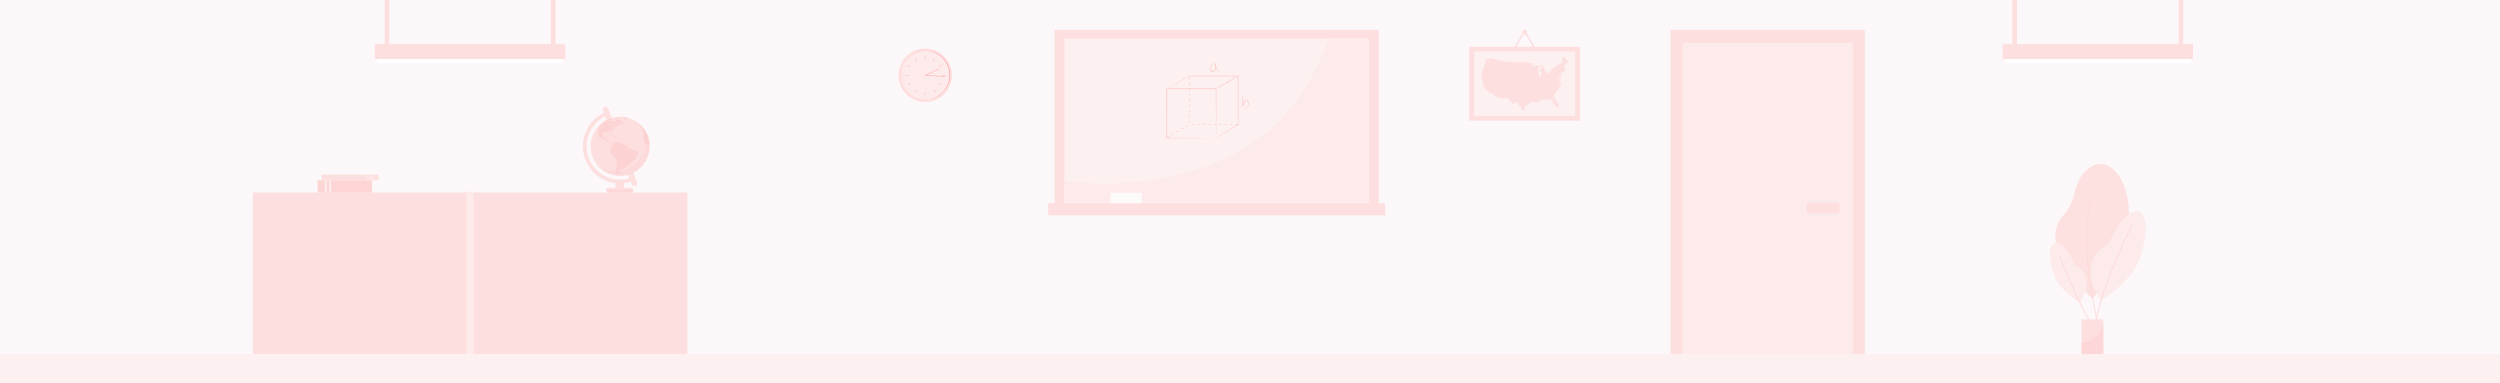 <?xml version="1.0" encoding="utf-8"?>
<!-- Generator: Adobe Illustrator 24.3.0, SVG Export Plug-In . SVG Version: 6.00 Build 0)  -->
<svg version="1.1" id="BG" xmlns="http://www.w3.org/2000/svg" xmlns:xlink="http://www.w3.org/1999/xlink" x="0px" y="0px"
	 viewBox="0 0 6339.7 971.7" style="enable-background:new 0 0 6339.7 971.7;" xml:space="preserve">
<rect x="0" y="0" width="6339.7" height="971.7" fill="#333333" stroke="none"/>
<style type="text/css">
	.st0{fill:#FCF7F9;}
	.st1{fill:#FDDFDF;}
	.st2{fill:#FDF0F0;}
	.st3{fill:#FDEBEB;}
	.st4{fill:#FDFAFA;}
	.st5{fill:#FDAFAF;}
	.st6{fill:#FFFFFF;}
	.st7{fill:#FDD7D7;}
	.st8{fill:#FDD2D2;}
	.st9{opacity:0.2;fill:#FDC8C8;}
	.st10{opacity:2.000000e-02;fill:#FFFFFF;}
	.st11{fill:#FDD5D5;}
	.st12{fill:#FDE9E9;}
	.st13{fill:none;stroke:#FDD7D7;stroke-width:2;stroke-miterlimit:10;}
	.st14{fill:#FF4F5B;}
	.st15{opacity:0.3;}
	.st16{fill:none;stroke:#FDDFDF;stroke-width:4;stroke-miterlimit:10;}
</style>
<rect x="-22" y="-11.6" class="st0" width="6383.7" height="982.3"/>
<g>
	<g>
		<g>
			<rect x="2674.4" y="75.8" class="st1" width="821.9" height="465.8"/>
			<g>
				<rect x="2699.5" y="98" class="st2" width="771.8" height="443.6"/>
				<path class="st3" d="M3370.1,98c-19,52.8-44.1,103.5-76.3,149c-21.5,30.4-46.5,58.7-74.6,82.9c-28.8,24.8-61,45.8-94.7,63.2
					c-69.4,35.7-146.6,56.9-223.6,66.4c-66.6,8.2-134.9,8.6-201.4-1.4v83.5h771.8V98H3370.1z"/>
			</g>
		</g>
		<rect x="2658" y="515.4" class="st1" width="854.6" height="30.7"/>
	</g>
	<path class="st4" d="M2893.9,515.4h-76.5c-0.9,0-1.6-0.7-1.6-1.6v-23.1c0-0.9,0.7-1.6,1.6-1.6h76.5c0.9,0,1.6,0.7,1.6,1.6v23.1
		C2895.5,514.6,2894.8,515.4,2893.9,515.4z"/>
</g>
<g>
	<g>
		<g>
			<g>
				<g>
					<g>
						<path class="st5" d="M3083.8,350c0,0,0-0.2,0-0.6c0-0.4,0-1,0-1.7c0-1.6,0-3.8-0.1-6.7c0-5.9-0.1-14.5-0.1-25.4
							c-0.1-21.8-0.2-53-0.3-90.3l0.5,0.5c-36.3,0-79.1,0.1-124.8,0.1h0l0.6-0.6c0,45.7-0.1,88.5-0.1,124.8l-0.5-0.5
							c37.3,0.1,68.4,0.2,90.3,0.3c10.9,0.1,19.5,0.1,25.4,0.1c2.9,0,5.2,0,6.7,0.1c0.7,0,1.3,0,1.7,0
							C3083.6,350,3083.8,350,3083.8,350c0,0-0.2,0-0.6,0c-0.4,0-1,0-1.7,0c-1.5,0-3.8,0-6.6,0.1c-5.9,0-14.4,0.1-25.3,0.1
							c-21.9,0.1-53.2,0.2-90.6,0.3l-0.5,0l0-0.5c0-36.3-0.1-79.1-0.1-124.8l0-0.6h0.6h0c45.7,0,88.5,0.1,124.8,0.1l0.5,0l0,0.5
							c-0.1,37.5-0.2,68.7-0.3,90.6c-0.1,10.9-0.1,19.4-0.1,25.3c0,2.9,0,5.1-0.1,6.6c0,0.7,0,1.3,0,1.7
							C3083.9,349.8,3083.8,350,3083.8,350z"/>
					</g>
				</g>
			</g>
		</g>
	</g>
	<g>
		<g>
			<g>
				<g>
					<g>
						<path class="st5" d="M3083.8,350c0,0,0.3-0.2,1-0.7c0.7-0.4,1.6-1.1,2.9-1.8c2.6-1.6,6.3-4,11-7c9.7-6,23.5-14.7,40.6-25.3
							l-0.2,0.4c0-32.6-0.1-75.7-0.1-122.9l0.6,0.6c-0.1,0-0.2,0-0.3,0c-47.2-0.1-90.4-0.1-123-0.1l0.2-0.1
							c-17.6,9.9-31.9,18-41.9,23.6c-4.9,2.7-8.8,4.9-11.5,6.4c-1.3,0.7-2.3,1.2-3,1.6c-0.7,0.4-1,0.5-1,0.5s0.3-0.2,1-0.6
							c0.7-0.4,1.7-1,2.9-1.7c2.6-1.5,6.5-3.8,11.3-6.6c9.9-5.7,24.2-13.9,41.7-23.9l0.1-0.1l0.1,0c32.6,0,75.8-0.1,123-0.1
							c0.1,0,0.2,0,0.3,0h0.6l0,0.6c-0.1,47.2-0.1,90.3-0.1,122.9l0,0.3l-0.2,0.1c-17.2,10.5-31.1,19-40.8,25
							c-4.8,2.9-8.6,5.2-11.2,6.8c-1.2,0.7-2.2,1.3-2.9,1.7C3084.2,349.8,3083.8,350,3083.8,350z"/>
					</g>
				</g>
			</g>
		</g>
	</g>
	<g>
		<g>
			<g>
				<g>
					<g>
						<path class="st5" d="M3139.6,192.7c0.2,0.3-12.2,7.8-27.6,16.8c-15.4,9-28,16-28.2,15.7c-0.2-0.3,12.2-7.8,27.6-16.8
							C3126.8,199.5,3139.4,192.4,3139.6,192.7z"/>
					</g>
				</g>
			</g>
		</g>
	</g>
	<g>
		<g>
			<g>
				<g>
					<g>
						<g>
							<path class="st5" d="M2965,344.9c0.2,0.3-1,1.3-2.7,2.2c-1.6,0.9-3.1,1.5-3.3,1.2c-0.2-0.3,1-1.3,2.7-2.2
								C2963.4,345.1,2964.8,344.6,2965,344.9z"/>
						</g>
					</g>
				</g>
			</g>
		</g>
		<g>
			<g>
				<g>
					<g>
						<g>
							<path class="st5" d="M2976.8,338.1c0.2,0.3-1,1.3-2.7,2.2c-1.6,0.9-3.1,1.5-3.3,1.2c-0.2-0.3,1-1.3,2.7-2.2
								C2975.2,338.3,2976.7,337.8,2976.8,338.1z"/>
						</g>
					</g>
				</g>
			</g>
		</g>
		<g>
			<g>
				<g>
					<g>
						<g>
							<path class="st5" d="M2988.7,331.3c0.2,0.3-1,1.3-2.7,2.2c-1.6,0.9-3.1,1.5-3.3,1.2c-0.2-0.3,1-1.3,2.7-2.2
								C2987,331.5,2988.5,331,2988.7,331.3z"/>
						</g>
					</g>
				</g>
			</g>
		</g>
		<g>
			<g>
				<g>
					<g>
						<g>
							<path class="st5" d="M3000.5,324.5c0.2,0.3-1,1.3-2.7,2.2s-3.1,1.5-3.3,1.2c-0.2-0.3,1-1.3,2.7-2.2
								C2998.9,324.7,3000.3,324.2,3000.5,324.5z"/>
						</g>
					</g>
				</g>
			</g>
		</g>
		<g>
			<g>
				<g>
					<g>
						<g>
							<path class="st5" d="M3012.3,317.7c0.2,0.3-1,1.3-2.7,2.2c-1.6,0.9-3.1,1.5-3.3,1.2s1-1.3,2.7-2.2
								C3010.7,317.9,3012.2,317.4,3012.3,317.7z"/>
						</g>
					</g>
				</g>
			</g>
		</g>
		<g>
			<g>
				<g>
					<g>
						<g>
							<path class="st5" d="M3015.3,305.7c0.3,0,0.6,1.5,0.6,3.4c0,1.9-0.3,3.4-0.6,3.4c-0.3,0-0.6-1.5-0.6-3.4
								C3014.7,307.3,3015,305.7,3015.3,305.7z"/>
						</g>
					</g>
				</g>
			</g>
		</g>
		<g>
			<g>
				<g>
					<g>
						<g>
							<path class="st5" d="M3015.4,292.1c0.3,0,0.6,1.5,0.6,3.4c0,1.9-0.3,3.4-0.6,3.4c-0.3,0-0.6-1.5-0.6-3.4
								C3014.8,293.6,3015.1,292.1,3015.4,292.1z"/>
						</g>
					</g>
				</g>
			</g>
		</g>
		<g>
			<g>
				<g>
					<g>
						<g>
							<path class="st5" d="M3015.6,278.4c0.3,0,0.6,1.5,0.6,3.4c0,1.9-0.3,3.4-0.6,3.4c-0.3,0-0.6-1.5-0.6-3.4
								C3014.9,280,3015.2,278.4,3015.6,278.4z"/>
						</g>
					</g>
				</g>
			</g>
		</g>
		<g>
			<g>
				<g>
					<g>
						<g>
							<path class="st5" d="M3015.7,264.8c0.3,0,0.6,1.5,0.6,3.4c0,1.9-0.3,3.4-0.6,3.4s-0.6-1.5-0.6-3.4
								C3015.1,266.3,3015.3,264.8,3015.7,264.8z"/>
						</g>
					</g>
				</g>
			</g>
		</g>
		<g>
			<g>
				<g>
					<g>
						<g>
							<path class="st5" d="M3015.8,251.1c0.3,0,0.6,1.5,0.6,3.4c0,1.9-0.3,3.4-0.6,3.4c-0.3,0-0.6-1.5-0.6-3.4
								C3015.2,252.7,3015.4,251.1,3015.8,251.1z"/>
						</g>
					</g>
				</g>
			</g>
		</g>
		<g>
			<g>
				<g>
					<g>
						<g>
							<path class="st5" d="M3015.9,237.5c0.3,0,0.6,1.5,0.6,3.4s-0.3,3.4-0.6,3.4c-0.3,0-0.6-1.5-0.6-3.4
								C3015.3,239,3015.5,237.5,3015.9,237.5z"/>
						</g>
					</g>
				</g>
			</g>
		</g>
		<g>
			<g>
				<g>
					<g>
						<g>
							<path class="st5" d="M3016,223.8c0.3,0,0.6,1.5,0.6,3.4c0,1.9-0.3,3.4-0.6,3.4c-0.3,0-0.6-1.5-0.6-3.4
								C3015.4,225.4,3015.7,223.8,3016,223.8z"/>
						</g>
					</g>
				</g>
			</g>
		</g>
		<g>
			<g>
				<g>
					<g>
						<g>
							<path class="st5" d="M3016.1,210.2c0.3,0,0.6,1.5,0.6,3.4c0,1.9-0.3,3.4-0.6,3.4c-0.3,0-0.6-1.5-0.6-3.4
								C3015.5,211.7,3015.8,210.2,3016.1,210.2z"/>
						</g>
					</g>
				</g>
			</g>
		</g>
		<g>
			<g>
				<g>
					<g>
						<g>
							<path class="st5" d="M3016.2,196.5c0.3,0,0.6,1.5,0.6,3.4c0,1.9-0.3,3.4-0.6,3.4c-0.3,0-0.6-1.5-0.6-3.4
								C3015.6,198.1,3015.9,196.5,3016.2,196.5z"/>
						</g>
					</g>
				</g>
			</g>
		</g>
	</g>
	<g>
		<g>
			<g>
				<g>
					<g>
						<g>
							<path class="st5" d="M3132.7,315.6c0-0.3,1.5-0.6,3.4-0.6c1.9,0,3.4,0.3,3.4,0.6c0,0.3-1.5,0.6-3.4,0.6
								C3134.3,316.2,3132.7,315.9,3132.7,315.6z"/>
						</g>
					</g>
				</g>
			</g>
		</g>
		<g>
			<g>
				<g>
					<g>
						<g>
							<path class="st5" d="M3119.1,315.6c0-0.3,1.5-0.6,3.4-0.6c1.9,0,3.4,0.3,3.4,0.6c0,0.3-1.5,0.6-3.4,0.6
								C3120.6,316.2,3119.1,315.9,3119.1,315.6z"/>
						</g>
					</g>
				</g>
			</g>
		</g>
		<g>
			<g>
				<g>
					<g>
						<g>
							<path class="st5" d="M3105.4,315.6c0-0.3,1.5-0.6,3.4-0.6c1.9,0,3.4,0.3,3.4,0.6c0,0.3-1.5,0.6-3.4,0.6
								C3107,316.2,3105.4,315.9,3105.4,315.6z"/>
						</g>
					</g>
				</g>
			</g>
		</g>
		<g>
			<g>
				<g>
					<g>
						<g>
							<path class="st5" d="M3091.8,315.6c0-0.3,1.5-0.6,3.4-0.6c1.9,0,3.4,0.3,3.4,0.6c0,0.3-1.5,0.6-3.4,0.6
								C3093.3,316.2,3091.8,315.9,3091.8,315.6z"/>
						</g>
					</g>
				</g>
			</g>
		</g>
		<g>
			<g>
				<g>
					<g>
						<g>
							<path class="st5" d="M3078.1,315.6c0-0.3,1.5-0.6,3.4-0.6c1.9,0,3.4,0.3,3.4,0.6c0,0.3-1.5,0.6-3.4,0.6
								C3079.7,316.2,3078.1,315.9,3078.1,315.6z"/>
						</g>
					</g>
				</g>
			</g>
		</g>
		<g>
			<g>
				<g>
					<g>
						<g>
							<path class="st5" d="M3064.5,315.6c0-0.3,1.5-0.6,3.4-0.6s3.4,0.3,3.4,0.6c0,0.3-1.5,0.6-3.4,0.6S3064.5,315.9,3064.5,315.6z
								"/>
						</g>
					</g>
				</g>
			</g>
		</g>
		<g>
			<g>
				<g>
					<g>
						<g>
							<path class="st5" d="M3050.8,315.6c0-0.3,1.5-0.6,3.4-0.6c1.9,0,3.4,0.3,3.4,0.6c0,0.3-1.5,0.6-3.4,0.6
								C3052.4,316.2,3050.8,315.9,3050.8,315.6z"/>
						</g>
					</g>
				</g>
			</g>
		</g>
		<g>
			<g>
				<g>
					<g>
						<g>
							<path class="st5" d="M3037.2,315.6c0-0.3,1.5-0.6,3.4-0.6c1.9,0,3.4,0.3,3.4,0.6c0,0.3-1.5,0.6-3.4,0.6
								C3038.7,316.2,3037.2,315.9,3037.2,315.6z"/>
						</g>
					</g>
				</g>
			</g>
		</g>
		<g>
			<g>
				<g>
					<g>
						<g>
							<path class="st5" d="M3023.5,315.6c0-0.3,1.5-0.6,3.4-0.6c1.9,0,3.4,0.3,3.4,0.6c0,0.3-1.5,0.6-3.4,0.6
								C3025.1,316.2,3023.5,315.9,3023.5,315.6z"/>
						</g>
					</g>
				</g>
			</g>
		</g>
		<g>
			<g>
				<g>
					<g>
						<g>
							<path class="st5" d="M3015.3,315.6c0-0.3,0.3-0.6,0.7-0.6c0.4,0,0.7,0.3,0.7,0.6c0,0.3-0.3,0.6-0.7,0.6
								C3015.6,316.2,3015.3,315.9,3015.3,315.6z"/>
						</g>
					</g>
				</g>
			</g>
		</g>
	</g>
	<g>
		<g>
			<g>
				<g>
					<g>
						<path class="st5" d="M3154.7,274.1c0-0.1,1.1,0.2,3.1-0.1c1.9-0.4,4.8-1.7,6.5-4.9c1.7-3.1,1.8-7.8-0.4-11.9
							c-0.6-1-1.4-1.8-2.4-2c-1.1-0.2-2.3,0.2-3.2,0.9c-1.9,1.5-3,4.1-4,6.6c-1,2.8-1.6,5.7-1.8,8.5l-1.2,0
							c-0.1-9-0.2-16.9-0.2-22.6c0-2.6,0-4.9,0.1-6.6c0-1.5,0.1-2.4,0.2-2.4c0.1,0,0.2,0.8,0.2,2.4c0.1,1.8,0.2,4,0.3,6.6
							c0.2,5.6,0.4,13.5,0.6,22.6l-1.2,0c0.2-2.9,0.8-5.9,1.8-8.8c0.5-1.3,1.1-2.6,1.7-3.9c0.7-1.2,1.5-2.4,2.7-3.3
							c1.2-0.9,2.6-1.3,4.1-1c1.5,0.3,2.6,1.4,3.2,2.5c2.3,4.5,2,9.5,0.1,12.8c-2,3.4-5.1,4.7-7.1,4.9c-1,0.1-1.9,0.1-2.4,0
							C3154.9,274.2,3154.6,274.1,3154.7,274.1z"/>
					</g>
				</g>
			</g>
		</g>
	</g>
	<g>
		<g>
			<g>
				<g>
					<g>
						<path class="st5" d="M3094.2,178.5c0,0-0.1,0.2-0.3,0.4c-0.2,0.3-0.6,0.6-1.2,0.9c-0.6,0.3-1.4,0.5-2.4,0.5
							c-1,0-2.1-0.4-3.1-1.3c-0.9-0.9-1.5-2.1-2.1-3.5c-0.5-1.3-1-2.8-1.4-4.4c-0.9-3.2-1.5-6.8-1.7-10.8l1.1-0.1
							c0.4,4.3,0.9,9.2-0.4,14.2c-0.8,2.8-2,5.5-4.4,7.3c-1.2,0.8-2.7,1.2-4.2,0.9c-1.5-0.3-2.6-1.4-3.3-2.5
							c-2.5-4.7-1.5-9.7,0.3-13c1.9-3.4,4.6-5.2,6.5-6c1-0.4,1.7-0.7,2.3-0.8c0.5-0.1,0.8-0.1,0.8-0.1c0,0.1-1.1,0.3-2.9,1.3
							c-1.8,0.9-4.3,2.8-5.9,6c-0.8,1.6-1.4,3.5-1.5,5.6c-0.1,2.1,0.2,4.4,1.4,6.4c0.6,1,1.5,1.7,2.6,2c1.1,0.2,2.3-0.1,3.3-0.8
							c2-1.4,3.2-4,3.9-6.6c1.2-4.7,0.8-9.5,0.4-13.8l1.1-0.1c0.1,3.9,0.7,7.4,1.5,10.6c0.4,1.6,0.8,3,1.3,4.3
							c0.5,1.3,1,2.5,1.8,3.3c1.6,1.6,3.8,1.4,4.8,0.9C3093.7,179,3094.1,178.4,3094.2,178.5z"/>
					</g>
				</g>
			</g>
		</g>
	</g>
</g>
<rect x="4236.4" y="75.8" class="st1" width="492.6" height="822.7"/>
<rect x="4266.7" y="108.5" class="st3" width="432" height="789.9"/>
<path class="st1" d="M4660.6,541.1h-75.9c-1.9,0-3.5-1.6-3.5-3.5v-20.3c0-1.9,1.6-3.5,3.5-3.5h75.9c1.9,0,3.5,1.6,3.5,3.5v20.3
	C4664.1,539.5,4662.5,541.1,4660.6,541.1z"/>
<g>
	<path class="st6" d="M5554.2,160.7h-468.9c-0.5,0-0.9-0.4-0.9-0.9v-14.5c0-0.5,0.4-0.9,0.9-0.9h468.9c0.5,0,0.9,0.4,0.9,0.9v14.5
		C5555,160.3,5554.6,160.7,5554.2,160.7z"/>
	<g>
		<path class="st1" d="M5113.7,128.3h-9.7c-0.5,0-0.9-0.4-0.9-0.9V-5.1c0-0.5,0.4-0.9,0.9-0.9h9.7c0.5,0,0.9,0.4,0.9,0.9v132.6
			C5114.6,127.9,5114.2,128.3,5113.7,128.3z"/>
		<path class="st1" d="M5535.3,128.3h-9.7c-0.5,0-0.9-0.4-0.9-0.9V-5.1c0-0.5,0.4-0.9,0.9-0.9h9.7c0.5,0,0.9,0.4,0.9,0.9v132.6
			C5536.2,127.9,5535.8,128.3,5535.3,128.3z"/>
	</g>
	<path class="st1" d="M5560.3,149.6h-481.2c-0.5,0-0.9-0.4-0.9-0.9V113c0-0.5,0.4-0.9,0.9-0.9h481.2c0.5,0,0.9,0.4,0.9,0.9v35.7
		C5561.2,149.2,5560.8,149.6,5560.3,149.6z"/>
</g>
<g>
	<path class="st6" d="M1426.6,160.7H957.7c-0.5,0-0.9-0.4-0.9-0.9v-14.5c0-0.5,0.4-0.9,0.9-0.9h468.9c0.5,0,0.9,0.4,0.9,0.9v14.5
		C1427.4,160.3,1427,160.7,1426.6,160.7z"/>
	<g>
		<path class="st1" d="M986.1,128.3h-9.7c-0.5,0-0.9-0.4-0.9-0.9V-5.1c0-0.5,0.4-0.9,0.9-0.9h9.7c0.5,0,0.9,0.4,0.9,0.9v132.6
			C987,127.9,986.6,128.3,986.1,128.3z"/>
		<path class="st1" d="M1407.8,128.3h-9.7c-0.5,0-0.9-0.4-0.9-0.9V-5.1c0-0.5,0.4-0.9,0.9-0.9h9.7c0.5,0,0.9,0.4,0.9,0.9v132.6
			C1408.6,127.9,1408.2,128.3,1407.8,128.3z"/>
	</g>
	<path class="st1" d="M1432.7,149.6H951.5c-0.5,0-0.9-0.4-0.9-0.9V113c0-0.5,0.4-0.9,0.9-0.9h481.2c0.5,0,0.9,0.4,0.9,0.9v35.7
		C1433.6,149.2,1433.2,149.6,1432.7,149.6z"/>
</g>
<rect x="641.2" y="488.2" class="st1" width="1101.8" height="410"/>
<g>
	<g>
		<rect x="1182.6" y="485.9" class="st3" width="19" height="412.4"/>
	</g>
</g>
<g>
	<g>
		<g>
			<rect x="1560.7" y="460.9" class="st1" width="21.8" height="16.8"/>
		</g>
		<g>
			<g>
				<path class="st1" d="M1572.3,465.2c-12.8,0-25.7-2.7-37.8-8c-23-10.1-40.8-28.6-49.9-52c-9.1-23.4-8.6-49,1.5-72.1
					c10.1-23,28.6-40.8,52-49.9l3.4,8.7c-43.6,17-65.2,66.3-48.2,109.9c17,43.6,66.3,65.2,109.9,48.2l3.4,8.7
					C1595.5,463,1583.9,465.2,1572.3,465.2z"/>
			</g>
		</g>
		<g>
			<path class="st1" d="M1608.6,471.8c-2.8,0-5.5-1.7-6.6-4.5l-73-186.9c-1.4-3.7,0.4-7.8,4-9.2c3.7-1.4,7.8,0.4,9.2,4l73,186.9
				c1.4,3.7-0.4,7.8-4,9.2C1610.4,471.6,1609.5,471.8,1608.6,471.8z"/>
		</g>
		<g>
			<path class="st1" d="M1605.7,482.2c0,3.3-2.7,6-6,6H1544c-3.3,0-6-2.7-6-6l0,0c0-3.3,2.7-6,6-6h55.7
				C1603,476.2,1605.7,478.9,1605.7,482.2L1605.7,482.2z"/>
		</g>
		<g>
			<path class="st7" d="M1599.7,481.5H1544c-2.1,0-3.9-1-5-2.6c-0.6,1-1,2.1-1,3.4c0,3.3,2.7,6,6,6h55.7c3.3,0,6-2.7,6-6
				c0-1.2-0.4-2.4-1-3.4C1603.6,480.5,1601.8,481.5,1599.7,481.5z"/>
		</g>
	</g>
	<g>
		
			<ellipse transform="matrix(0.707 -0.707 0.707 0.707 198.377 1220.727)" class="st1" cx="1572.7" cy="370.9" rx="74.8" ry="74.8"/>
		<g>
			<path class="st8" d="M1578.4,438.5c-1.6,0-2,0.3-2.3,0.2c-0.6-0.1-1-0.5-0.9,0c0.1,0.5,0.2,0.6-0.1,0.7c-0.4,0-0.7,0-0.2,0.3
				c0.5,0.3,0.9,0.1,1.3-0.2s1.2-1,0.6-0.4c-0.6,0.7-1.3,0.9-0.2,0.7c1-0.3,0.5-0.4,1.4-0.5c0.9,0,1.1,0.1,1.2,0s-0.3-0.3-0.4-0.6
				C1578.7,438.5,1580,438.5,1578.4,438.5z"/>
			<path class="st8" d="M1552.7,347.6c0.3,0.1,1.2-0.1,3.9,0c2.8,0,1.5-0.1,1.2-0.5c-0.3-0.4-0.9-0.3-1.4-0.8
				c-0.5-0.5-0.1-0.5-0.6-0.5s-1-0.5-1.8-0.7c-0.7-0.3-0.5,0-1.3-0.7c-0.8-0.7-0.1-0.3-1.8-0.5c-1.6-0.2-1.2-0.5-1.2-0.5l-2-0.4
				l-1.9,0.2c0,0-1.9,0.2-2.1,0.6c-0.3,0.4-0.4,0.5-1,0.7c-0.4,0.1-0.1,0.3,0.3,0.3c0.4,0.1,0.5,0.1,1.1-0.5
				c0.6-0.6,0.4-0.2,1.4-0.4c1-0.2,0.4-0.3,1-0.4c0.6-0.1,1,0.3,0.6,0.4c-0.4,0.1-0.5,0.2,0.4,0.4c0.8,0.2,0.4,0.2,1.1,0.2
				c0.7,0,0.5,0.2,1.1,0.3c0.6,0.1,0.6,0.4,1.5,0.3c0.9-0.1,0.5,0,0.6,0.5c0.2,0.5,0.3,0.6,1.4,0.9
				C1554.3,346.8,1552.4,347.5,1552.7,347.6z"/>
			<path class="st8" d="M1569.9,350.3c-0.7-0.1-0.4,0-0.9,0c-0.9,0-0.8,0.8-0.1,0.8c0.6,0,0.3,0,1,0.4s0.3-0.1,0.6-0.2
				s1.1-0.3,1.1-0.3c0,0-0.4-0.2-0.9-0.4C1570.2,350.3,1570.6,350.5,1569.9,350.3z"/>
			<path class="st8" d="M1553.6,341.9c0.3,0,0.6-0.2,0.5-0.7s-0.5-1.5-0.9-1.5c-0.8,0.2-1.6-0.4-0.6,0.9S1553.2,341.9,1553.6,341.9z
				"/>
			<path class="st8" d="M1561,301.8c0-0.4-0.4-0.1-0.4-0.1l-0.2,0C1560.8,302,1561,302.1,1561,301.8z"/>
			<path class="st8" d="M1559.8,301.5c-0.6-0.2-0.7,0.3-1,0.3h0.4l1.2,0C1560.2,301.7,1560,301.6,1559.8,301.5z"/>
			<path class="st8" d="M1557.7,301.9c0,0-0.5,0.1-0.1,0.2c0.4,0.1,0.2,0.1,0.9-0.1c0.1,0,0.3-0.1,0.3-0.1h-0.1
				C1557.8,301.9,1557.7,301.9,1557.7,301.9z"/>
			<path class="st8" d="M1559.5,302c0,0-0.5,0.4-0.9,0.3c0,0,0.1,0.7,0.2,0.7s0.9,0,0.9,0s0.1-0.5,0.1-0.7
				C1559.8,302.2,1559.5,302,1559.5,302z"/>
			<path class="st8" d="M1561.2,302.8c0.2-0.2,0-0.5,0-0.5c-0.5,0.1-0.5,0.1-0.5,0.1l-0.2,0.4C1560.5,302.8,1561,303,1561.2,302.8z"
				/>
			<path class="st8" d="M1581.5,314.6c0.4,0.3,0.3,0.4,0.8,0.1c0.3-0.2,0.4-0.4,0.6-0.6c0.2,0.1,0.4,0.1,0.5-0.1
				c0.1-0.2,0-0.2,0.2-0.3c0.3-0.1,0.4-0.2,0.5-0.3c0-0.1,0.3-0.1,0-0.4c-0.3-0.3-0.9-0.1-0.6-0.5c0.4-0.4,1.4-0.2,0.3-0.6
				c-1.1-0.4-1-0.4-1.5-0.4c-0.5,0,0.1,0.4-0.8,0.1c-0.9-0.3-1.3-0.3-0.9-0.7c0.4-0.4,0.9-0.9,0.8-1.1s-0.2-0.3-0.6-0.2
				c-0.4,0.1-0.8,0.4-0.8,0.4c-0.1,0.4-0.3,0.8-0.3,0.8l-0.6,0.9l-0.3,0.7c0,0,0.1,0-0.2,0.2c-0.3,0.2-1.1,0.1-0.5,0.2
				c0.5,0.1,1,0,0.4,0.3c-0.6,0.3-1.4,0.5-0.6,0.5c0.8,0.1,2.4,0,2.4,0l0.6-0.1l0.6,0.4c0,0,0.7-0.2,0.9-0.2c0,0,0.1,0,0.1,0
				c0,0.1,0,0.2-0.2,0.3C1581.8,314.6,1581.2,314.4,1581.5,314.6z"/>
			<path class="st8" d="M1576.7,315.5c0,0,0.2,0.3,0.3,0.4c0.1,0.1,0,0,0.5-0.1c0.5-0.1,0.4-0.2,0.4-0.3c0.1-0.1-0.4-0.1-0.7-0.2
				c-0.2-0.2-0.1-0.1-0.2-0.9c-0.1-0.8-0.3-0.2-0.3-0.2l-0.8,0.7c0,0-0.1,0.2-0.2,0.7c0,0.3,0.3,0.4,0.6,0.3c0.2,0,0,0,0.1-0.2
				C1576.6,315.6,1576.7,315.5,1576.7,315.5z"/>
			<path class="st8" d="M1583.8,314.7c0,0.1,0.4-0.4,0.5,0s0.1,0.4,0.1,0.4l0.6-0.2l0.4-0.5l0.1-0.4c0,0,0-0.5-0.3-0.4
				s-0.2,0.2-0.5,0.3c-0.2,0.1-0.2,0.3-0.2,0.1c-0.1-0.2-0.1-0.7-0.1-0.7c-0.4,0.2-0.5,0.5-0.5,0.5s-0.3,0.1-0.3,0.4
				C1583.8,314.5,1583.8,314.5,1583.8,314.7z"/>
			<path class="st8" d="M1573,297.3c2,0.2,2.5,0,2.5,0s0,0,1.6,0.6c1.6,0.6,0.3,0.2,1,0.4c0.8,0.2,0.4,0,1,0c0.6,0,0.3,0.2-0.1,0.2
				s-0.4,0.1-0.9,0.2c-0.6,0.1,0.1,0.2,0.8,0.4c0.7,0.2,0.9-0.2,0.9-0.2s0.1,0.2,0,0.4c-0.1,0.2-0.1,0.1-0.4,0.4
				c-0.3,0.3,0,0,0.5,0.5c0.5,0.5,1,0.8,1.5,1.1c0.5,0.4,2.8,1.4,2.8,1.4l1.8,0.2c0,0,0.8,0,1.6,0.3c0.8,0.3,0.4,0.4,0.6,0.4
				c0.2,0,1.5,0.2,1.5,0.2s-0.4-0.8-0.7-1.3c-0.2-0.5,0-0.6,0-0.6l-0.1-0.4c0,0-0.3-0.7-0.1-0.9c0.3-0.2,0.4,0,1.7,0
				c1.3,0,0.5,0,0.1-0.5c-0.3-0.5,0-0.3,0.2-0.3s0.5,0.1,0.6,0c0.2-0.1,0.3-0.1,0.9-0.1c0.6,0,1,0,0.5-0.5c-0.5-0.5-2.4-0.5-8.1-1.7
				c-5.7-1.2-9-0.9-9.3-0.9s-1.6,0.1-1.9,0.1c-0.3,0-0.9,0.1-2,0.1c-1.1,0-0.8,0-1.4,0c-0.6-0.1-0.6,0.1-1.2,0.1
				c-0.1,0-0.3,0.1-0.5,0.1c0.4,0,0.9,0.1,1.6,0.2C1572.6,297.7,1571,297.1,1573,297.3z"/>
			<path class="st8" d="M1599.2,302.2c1.1,0.1,1.3,0.5,1.8,0.3c0,0-2.3-1.3-2.9-1.4c-0.6-0.1-1.6,0-1.6,0l0.3,0.9
				C1596.9,302,1598.2,302.2,1599.2,302.2z"/>
			<path class="st8" d="M1615.3,312.3c0,0,0.9,0,1-0.2c0.1-0.1,0.3-0.7,0-1.1c-0.3-0.4-3-1.9-3-1.9c-0.4,0-0.4,0.4-0.4,0.4l0.7,1.7
				L1615.3,312.3z"/>
			<path class="st8" d="M1625.1,322.7c0,1,0.7,2,0.7,2s0.4,0.7,0.7,1c0.3,0.3,2.1,2,2.7,2c0.6,0,0.7,1.1,0.8,0
				c0.1-1.1,0.4-0.8,0-1.4c-0.4-0.6-0.6-1.1-1-1.6c-0.3-0.5-0.8-0.6-0.8-1.4c0-0.8,0-0.8,0.1-1.4c0.1-0.5-6.7-6.7-6.7-6.7
				c-1.3,0-2.6-1.2-1.3,0c1.3,1.2,1.5,1.4,1.5,1.4l1.2,1.1c0,0,2.2,1.7,2.1,2.3c-0.1,0.6-2.6-0.6-2.4,0
				C1622.9,320.6,1625.1,321.6,1625.1,322.7z"/>
			<path class="st8" d="M1624.5,351.6c-0.2-0.2-0.5,0-0.5,0c-0.2,0.3-0.2,0.4,0.1,0.5c0.3,0.1,0.4,0,0.4,0
				S1624.7,351.7,1624.5,351.6z"/>
			<path class="st8" d="M1625.1,352.1c-0.3,0.2-0.4,0.3-0.2,0.4c0.1,0.1,0.4,0.2,0.4,0.2l0.3-0.3L1625.1,352.1z"/>
			<path class="st8" d="M1625.8,351.8l0.3,0.2l0.3-0.1l-0.3-0.4C1625.8,351.7,1625.8,351.8,1625.8,351.8z"/>
			<path class="st8" d="M1626.1,352.8l0.4,0.3l0.3-0.1l-0.4-0.5C1626.1,352.5,1626.1,352.8,1626.1,352.8z"/>
			<path class="st8" d="M1626.2,353.7c0.2,0.2,0.2,0.5,0.4,0.3c0.2-0.2,0.2-0.2,0.2-0.2l-0.5-0.4
				C1626.1,353.5,1626,353.6,1626.2,353.7z"/>
			<path class="st8" d="M1625.4,354c0,0.1,0.1,0.3,0.3,0.4c0.2,0.1,0.3,0,0.3,0s-0.2-0.4-0.2-0.5
				C1625.8,353.8,1625.4,354,1625.4,354z"/>
			<polygon class="st8" points="1624.5,354 1624.8,354.3 1625,354 1624.7,353.6 			"/>
			<path class="st8" d="M1596.5,439.6c-0.5,0-1.2-0.1-1.2-0.1c-0.4,0.1-0.2,0.5-0.2,0.5l0.6,0.4c0,0,0.8,0.4,1.1,0.3
				c0.3-0.2,0.9,0.2,0.4-0.4C1596.6,439.7,1597,439.6,1596.5,439.6z"/>
			<path class="st8" d="M1560.7,438.2c0-0.1-0.2-0.1-0.2-0.1s-0.1,0.2,0,0.1C1560.5,438.1,1560.6,438.1,1560.7,438.2
				C1560.7,438.2,1560.7,438.2,1560.7,438.2z"/>
			<polygon class="st8" points="1561,438.5 1561,438.5 1561,438.5 			"/>
			<path class="st8" d="M1560.6,438.3c-0.1,0-0.5-0.1-0.6,0c-0.1,0.1-0.6,0.2-0.6,0.2v0.3l0.7,0.1l0.5,0c0,0,0.3-0.2,0.4-0.2h-0.2
				C1560.8,438.7,1560.7,438.4,1560.6,438.3z"/>
			<path class="st8" d="M1562,351.5c0.4-0.2,0.6-0.7,1.1-1.1c0.4-0.4,0.4,0.3,1.3-0.1c0.9-0.3,0.2-0.3,1.2,0.2
				c1.1,0.5,0.9,0.4,1.3-0.3c0.4-0.7-1.2-0.9-2.1-1.5c-0.9-0.5-0.7-0.6-2.4-0.8c-1.6-0.2-0.7,0.3-1.4-0.1c-0.7-0.5-0.9-0.3-1.8,0
				c-0.6,0.2-0.1,0.5,0.6,0.5s0.5,0.2,0.5,0.7s-0.3,0.4-0.7,0.5c-0.4,0.1-0.8,0.4-2.1,0.4c-1.3,0.1,0,0.5,0,0.5s0.8,0.2,2,0.2
				c1.2-0.1,0.8-0.4,1.9,0c0,0,0,0,0.1,0C1562.5,351,1561.6,351.7,1562,351.5z"/>
			<path class="st8" d="M1646.2,357.8c-1.2-6.5-3.2-12.7-5.9-18.5c-1.6-3.4-3.5-6.7-5.5-9.8l-1.1-1.1c-1.2-0.5-1.5-0.7-1.8-0.5
				c-0.3,0.2-0.7,0.6-0.7,0.8c0,0.2,1,0.1,0,0.2c-1,0.1-1.2,0.3-1.4,0c-0.2-0.3-0.7-1.5-0.6-0.9c0.1,0.5,0.7,1.6,0.6,2.1
				c-0.1,0.5-0.1,0.9-0.2,1.6c0,0.6,0.6,2.6,0.6,2.6s0.9,0.3,0.6,1.3c-0.2,1-0.2,1.2-0.4,1.6c-0.1,0.4-0.4,0.2-0.5,0.7
				c1.2,0,2.5,0.3,2.5,0.3s0.4,0.4,1.1,1c0,0,0,0,0,0c-0.1,0.2-0.3,0.6-0.2,0.9c0,0.5-0.2,0.9-0.6,0.7c-0.4-0.2-1.6-1.4-1.2-0.4
				c0.4,1,1.2,1.5,0.6,2c-0.5,0.5-0.9-0.7-0.5,0.5c0.4,1.2,1.4,2.7,0.7,2.7c-0.6,0-1.8-0.3-2.8-0.3c0.4,1,0.5,1.1,0.8,1.6
				c0.3,0.5-0.3,0.7,0.4,1.6c0.7,0.9,0.6,2,0.5,2.4c0,0.3,0,0.7,0.1,1.1c0,0.1,0.1,0.2,0.1,0.4c0.3,0.7-0.2,1.1-0.3,1.5
				c-0.1,0.4,0,0.2,0.5,1.1c0.5,0.9,0.9,0.6,0.6,1.4s0,1.3,0.5,1.8s0.7,0,0.7,0.8c0,0.4,0.2,0.7,0.4,0.8c0.2,0.2,0.4,0.3,0.5,0.3
				c0.1,0.1,1.1,1.1,1.1,1.8c0,0.7,0.4,2,1.7,3.7c0,0,0.1,0.1,0.1,0.1c1.4,1.8,1.6,3.8,2.5,2.9c0.9-0.9,1.9-1.2,2.1-1.3
				c0.2-0.1,0.2-0.5,0.7-0.5c0.5,0,0.7,0,0.7-0.5c-0.1-0.5,0.3-1,0.5-1.2c0,0-0.2-4.6,0-5c0.2-0.4-0.1-1.9-0.3-2.4
				c-0.1-0.1-0.1-0.2-0.2-0.2c0.1,0,0.2,0.1,0.2,0.2c0.3,0.4,0.5,2,0.3,2.4c-0.2,0.4,0,5,0,5c0.2-0.2,0.7-0.5,0.8,0.8
				c0.1,1.3-0.1,1.4,0.3,1.4c0.4,0,0.9-0.3,1,0.8c0,0.5,0.4-3.8,0.8-8.9C1646.3,358.9,1646.3,358.3,1646.2,357.8z M1635.1,354.3
				C1635.1,354.3,1635.1,354.3,1635.1,354.3c0,0,0,0.1,0,0.1C1635.2,354.4,1635.1,354.3,1635.1,354.3z M1635.5,341.3L1635.5,341.3
				C1635.5,341.3,1635.5,341.3,1635.5,341.3C1635.5,341.3,1635.5,341.3,1635.5,341.3z M1635.5,357.9c0.1,0.1,0.2,0.1,0.3,0.2
				C1635.7,358,1635.6,357.9,1635.5,357.9z M1642.3,353.4c0,0.3,0,0.5,0,0.6C1642.3,353.9,1642.3,353.7,1642.3,353.4
				c-0.1-1.5-1.3-4.3-1.3-4.3S1642.1,351.9,1642.3,353.4z M1637.5,363.2C1637.5,363.2,1637.5,363.2,1637.5,363.2
				C1637.5,363.2,1637.5,363.2,1637.5,363.2C1637.5,363.2,1637.5,363.2,1637.5,363.2z M1639.9,360.8
				C1639.9,360.8,1639.9,360.8,1639.9,360.8C1639.9,360.8,1639.9,360.8,1639.9,360.8c0,0,0-0.1,0-0.1
				C1639.9,360.7,1639.9,360.8,1639.9,360.8z M1640.9,361.2C1640.9,361.2,1640.9,361.2,1640.9,361.2
				C1640.9,361.2,1641,361.2,1640.9,361.2C1641,361.2,1640.9,361.2,1640.9,361.2z M1640.7,360c0,0.2,0.3,0.5,0.3,0.9
				C1641,360.5,1640.7,360.2,1640.7,360z M1639.9,357.1c-0.2,0.7-0.2,1.3-0.2,1.8c0-0.6,0-1.2,0.2-2c0.3-1.5,0-1.9,1.1-2.5
				c0.3-0.2,0.6-0.2,0.8-0.2c-0.1,0.2-0.1,0.4,0,0.7c-0.2,0-0.4-0.3-0.7-0.1C1639.9,355.3,1640.2,355.6,1639.9,357.1z M1642.9,358
				c-0.1,0.1-0.2,0.4-0.2,0.7c0,0.5,0,0.7-0.7,0.8c0.6-0.1,0.2-0.3,0.2-0.8c0-0.2-0.5-0.4-0.5-0.6v0c0.5-1.2-0.5-2.3,0-3.3
				c0.2,0.6,0.9,1.5,1.1,2.2C1642.7,357.4,1642.9,357.7,1642.9,358z"/>
			<path class="st8" d="M1615.5,384.2c-0.9,0-1,0.1-2.5-1.3c-1.5-1.4-2.4-1.4-3-1.4c-0.6,0-1.7,0.2-1.8-0.1c-0.1-0.2-0.3-0.2-0.6,0
				c-0.2,0.3-0.5,0-1.4-0.5c-0.9-0.5-0.9-0.1-1.4,0.3c-0.5,0.4-1.1,1-1.1,0.9c0-0.1,0-0.3,0-0.5c0-0.2,0.1-0.4,0.3-0.9
				c0.2-0.5,0-0.7-0.2-1c-0.2-0.2-0.7-0.3-1.1-0.2c-0.5,0.1,0-0.4-0.2-0.6c-0.2-0.2-1.3-0.3-2.3-0.7c-1-0.4-1.2-0.2-1.7,0.1
				c-0.5,0.3-0.5,1.1-0.9,1.3c-0.4,0.2-0.9,0.6-0.9,0.5c0-0.1-0.4-0.3,0.1-0.4c0.5-0.2,0.4-0.2,0.9-0.7c0.5-0.4,0.2-0.5,0.4-1.1
				c0.2-0.6,0-0.2-0.7-0.3c-0.7-0.1-1.3-0.6-1.9-1s-0.6,0.6-0.6,0.6s-0.7,0.2-1,0.6s-0.5,0.8-0.7,1.3c-0.1,0.5-0.6,0.3-0.5,0
				c0.1-0.4,0.5-0.6,1.1-1.6c0.7-1,0.3-0.2,0.7-0.4c0.4-0.3,0.3-0.1,0.4-0.4c0.1-0.3,0.9-1.2,0.9-1.5c0-0.4-0.3,0-0.6-0.1
				s-0.6-0.6-1-1.5c-0.4-0.9-0.3-1.9-1.1-2c-0.4-0.1-1.1-0.1-1.1-0.3c0-0.1,0.5-0.3,0.2-0.5c-0.6-0.4-0.3-0.1-0.7-0.7
				c-0.4-0.6-0.4-0.5-0.8-0.6c-0.3-0.1-0.6-0.2-1.1-0.4c0,0,0,0,0,0c-0.2-0.1-0.4-0.2-0.6-0.3c-0.8-0.4-1,0-1,0s-1-0.2-1.5,0.2
				c-0.4,0.4-0.5-0.1-1.5-0.1c-0.6,0-0.7,0-0.8-0.2c-0.1-0.1-0.1-0.2-0.2-0.4c-0.3-0.4-1.3-0.7-2-0.7s-0.1-0.2,0-0.6
				s-0.1-0.2-0.4-0.7c-0.3-0.4-0.7-0.5-1.2-0.7c-0.1-0.1-0.2-0.1-0.4-0.2c-0.7-0.4-0.7-0.2-0.9-0.3c-0.2-0.2-0.2-0.3-0.3-0.8
				c0-0.1,0-0.1-0.1-0.2c-0.2-0.4-0.6-0.6-1-0.6c-0.2,0-0.3-0.1-0.4-0.1c-0.3-0.1-1.3-0.4-1.5-0.5c-0.2-0.1-0.2-0.6-0.4-1
				c-0.2-0.4-0.3,0-1.6-0.1c-1.3-0.1-1-0.1-1,0.3c0,0.3,0,0.3-0.7,0.7c-0.7,0.3-0.6,0.3-1.3,0.1c-0.7-0.2-1.2-0.8-1.6-1.1
				s-0.5,0-1,0.3c-0.5,0.3-0.8,0.3-1.5,0.2c-0.7-0.1-0.4-0.3-0.4-0.9c0-0.7-0.6-0.6-2.2-0.8c-1.6-0.2-1.2,0.5-2.2,0.6
				c-0.9,0.1-0.6,0-0.6,0.5c0,0.5,0.5,1.4,0.5,2c0,0.5-0.1,0.5-0.5,0.6c-0.4,0.1-0.6,0.4-0.5,0.1c0-0.3-0.2-0.4-0.5-0.8
				c-0.2-0.4,0.1-0.3,0.2-0.6c0.1-0.3,0.3-0.2,0.5-0.5c0.2-0.3-0.1-0.6-0.1-0.9c-0.1-0.3-0.2-0.3-0.5-0.8c-0.3-0.5,0.1-0.3,0.5-0.4
				c0.5-0.2,0.4-0.3,0.6-0.8c0.2-0.5-0.4-0.5-1.2-0.2c-0.8,0.2-0.4,0.9-0.7,0.7c-0.4-0.2-0.6-0.3-0.7,0.3c-0.1,0.6-0.7,0.6-0.9,0.5
				c-0.2-0.1-0.7-0.3-0.8-0.2c-0.1,0.2-0.2,0.6-0.6,0.4s-0.3,0-1,0.3c-0.6,0.3-0.6,1.2-0.6,2.1c0,0.8-0.5-0.1-0.9,0.6
				c-0.4,0.7-1,0.1-1,1.1c0,1-0.2,0.4-0.3,0.2c0-0.1-0.1-0.2-0.1-0.3c-0.1-0.1-0.2-0.3-0.4-0.5c-0.4-0.4-0.5-0.2-1.1-0.9
				c-0.6-0.7-2-0.1-2.9,0c-0.9,0.1-1.3,0.5-2.1,0.7c-0.7,0.2-0.9-0.2-1.1-0.7c-0.2-0.4-0.2-0.1-0.2,0.2c0,0.3-0.2,0-0.3,0
				c-0.2,0-0.2-0.2-0.1-0.5c0.1-0.3-0.1-0.2-0.3-0.3c-0.1,0-0.1,0-0.2-0.1c-0.4-0.1-0.4-0.4-0.6-0.6c-0.1-0.3-0.2-0.4-0.3-0.8
				c-0.1-0.5-0.3-0.6-0.3-0.6s-0.2-0.3-0.3-0.7c-0.2-0.4-0.1-0.4,0.2-0.6c0.3-0.2,0-0.1-0.1-0.6c-0.1-0.5,0.1-0.3,0.5-0.6
				c0.4-0.3,0-0.7,0-1.1c0-0.4,0-0.3,0.2-0.7c0.2-0.4,0.3-0.5,0.5-0.9c0.2-0.4-0.2-0.6-0.3-0.6c-0.1,0-0.6,0.1-0.9,0.1
				c-0.3,0,0.3-0.1,0.5-0.4c0.2-0.2,0.4-0.1,0.6-0.3c0.2-0.2,0.1-0.2-0.1-0.3c-0.2,0-0.4-0.2-0.8-0.5c-0.4-0.3-0.9-0.1-1.1-0.4
				c-0.2-0.3-0.8,0.2-1.1,0c-0.3-0.2-0.4,0-1,0.2c-0.5,0.2-1.1,0-1.7-0.2c-0.6-0.2-0.6,0.2-0.8,0c-0.2-0.2-0.1-0.1-0.5,0
				c-0.4,0.1-0.4-0.2-0.6-0.2c-0.1,0-0.1,0,0-0.1c0.1-0.1,0.5-0.4,0.9-0.7c0.6-0.5,0.4-0.9,0.5-1.5c0.1-0.6,0.3-0.5,0.6-0.7
				c0.2-0.1,0.1-0.1,0.1-0.3c0-0.2,0.1-0.4,0.5-1c0.8-1.1,0.4-0.6,0.5-1s0-0.7,0.2-0.9c0.2-0.3,0.9-0.9,1.2-1.3
				c0.3-0.4,0.3-0.7-0.3-0.6c-0.7,0.1-0.8,0.4-1.1,0c-0.3-0.3-1.5-0.1-2.3,0c-0.8,0.1-0.9,0.5-1.1,1.3c-0.2,0.8-0.6,1.6-0.9,2
				c-0.3,0.4-0.6,0.5-1.8,0.6c-1.2,0.1-0.2,0.2-0.9,0.3c-0.6,0.1-0.5,0.1-1.4,0.5c-0.9,0.5-0.9-0.2-1.1-0.7
				c-0.2-0.5-0.8,0.1-1.2-0.3c-0.4-0.4-0.1-0.8-0.1-1.3c0-0.5-0.5-0.5-0.6-1.3c-0.1-0.8-0.3-1.1-0.3-2.2c0-1.2,0-0.7,0.6-2
				c0.6-1.3,0.2-1.1,0.6-1.6c0.1-0.2,0.2-0.4,0.3-0.5c0.1-0.3,0.1-0.7,0.1-1c0-0.5,0-0.3,0.3-0.7c0.3-0.3,0.3-0.4,0.3-0.8
				c0-0.4,0.2-0.5,0.6-0.8c0.4-0.4,0.5-0.3,0.7-0.6c0.2-0.3,0.1-0.1,0.7-0.1s0.3-0.1,0.5-0.3c0.2-0.2,0.1,0,0.5-0.1
				c0.4-0.1,0.3-0.1,0.3-0.4c0.1-0.3-0.1-0.4,0.2-0.7c0.3-0.3,0.1,0.3,1.1-0.1c1-0.3,0.4-0.3,1.1,0.1c0.7,0.3,0.5,0.1,1.1-0.1
				s0.2,0.3,0.5,0.3c0.3,0.1,0.4,0.1,0.8,0.2c0.4,0.2,0.6,0.1,0.8-0.2c0.2-0.3,0.3,0,0.5,0.2c0.3,0.2,0.2-0.2-0.1-0.6
				c-0.3-0.4,0.1-0.3,0.1-0.7c0-0.4-0.2,0-0.5,0c-0.4,0-0.3-0.1-0.1-0.4c0.2-0.3,0.5,0.1,1.4,0.1c0.9,0.1,0.8-0.2,0.9-0.3
				c0.1-0.2,0.1,0.1,0.1,0.4c0,0.3,0.2,0,1-0.2c0.7-0.1,0.4-0.3,1.4,0.1s-0.1,0.7,0.9,0.9c1,0.2,0.9-0.4,1.5-0.4
				c0.6,0,0.6,0.2,0.9,0.6c0.3,0.5,0.8,0.2,0.9,0.8c0.1,0.6-0.3,0.7-0.4,1.2c0,0.5,0.1,1.3,0.4,1.3s0.1,0.3,0.2,0.5
				c0.2,0.2,0.8,1.4,1,1.4c0.2,0,0.6,0.3,1.2-0.3c0.6-0.6,0.6-1.8,0.2-2.3c-0.4-0.5-0.1-0.6,0-1.1c0.1-0.5-0.1-0.4-0.4-1
				s-0.3-1-0.4-1.4c-0.1-0.5-0.3-0.5,0-0.9c0.3-0.5,0.6-1.2,1-1.5c0.4-0.3,0.5-0.3,1.5-0.9c1-0.6,1.1-0.8,1.6-1.2
				c0.5-0.4,1.2-0.3,1.4-0.5c0.1-0.3,0.3-0.2,1-0.5c0.8-0.3,0.5-0.2,1.1-0.5c0.6-0.3,1-0.8,0.4-1.2c-0.6-0.4,0-0.2,0.9-0.4
				c0.9-0.1-0.1-0.3-0.4-0.5c-0.3-0.2-0.2-0.5-0.2-0.9c0.1-0.4,0.2-0.4,0.2-0.9c-0.1-0.5,0.1-0.7,0.6-1.1c0.4-0.4,0,0.2-0.1,0.6
				c-0.1,0.5,0,0.3,0.4,0.6c0.3,0.2,0.3,0.2,0.4-0.1c0.1-0.3,0.1-0.6,0.2-0.9c0.1-0.3,0.1,0,0.5,0.2c0.4,0.3,0.2-0.1,0.6-0.5
				c0.4-0.4,0.3-0.3,0.5-0.8c0,0-0.5-0.3,0.2-0.4c0.7-0.1,0.1-0.2,0.4-0.5c0.3-0.3,0.2-0.1,1.1,0c0.9,0,0.9,0,1.2-0.4
				c0.2-0.4,0.1,0,0.6,0.2c0.5,0.2,0.7-0.5,0.6-0.6c-0.1-0.1-0.5-0.2-0.4-0.6s0-0.5,1-1.2c0.9-0.6,0.6-0.2,1.1-0.5s0.3-0.3,0.8-0.2
				c0.4,0.1,0.5-0.1,0.8-0.1c0.3,0,0.3-0.2,0.9-0.2c0.6,0,0.3-0.2,0.3-0.5c0-0.4,0.1-0.1,0.8-0.2c0.7,0,1.2-0.2,1.8-0.4
				c0.7-0.2,0,0.2,0,0.3c0,0.1,0.2,0,0.9,0.1c0.7,0.1,0,0.2-0.1,0.3c-0.1,0.1-0.3,0.1-0.6,0c-0.3-0.1-0.3-0.1-0.5,0
				c-0.3,0.1-1,0.3-1,0.3s-0.1,0.2-0.3,0.5c-0.2,0.4-0.2,0.3-0.2,0.6c0,0.2,0.3,0.5,0.5,0.5c0.2,0,0.6-0.1,1-0.3
				c0.3-0.1,0.5-0.4,0.8-0.5c0.2-0.1,0-0.2,0.2-0.4s0.3,0.2,0.3,0.2s0.2,0,0.4-0.2c0.3-0.2,0.1-0.1,0.5-0.1c0.4,0,0.5,0,0.7-0.2
				c0.2-0.2,0.1-0.1,0.9-0.2c0.7-0.1,0.3-0.3,0.1-0.5c-0.2-0.3-0.2,0-0.4-0.2c-0.3-0.2,0-0.1-0.2,0s-0.3,0-1,0c-0.7,0-1-0.2-1.1-0.4
				c0-0.2,0.1-0.2-0.6-0.4c-0.7-0.1-0.3-0.2-0.3-0.7c0-0.5,0-0.1-0.4-0.1c-0.4,0-0.1-0.1,0.1-0.4c0.2-0.4,0.3-0.3,0.4-0.5
				c0.1-0.2-0.4-0.1-0.7,0.1c-0.3,0.2-0.5,0.1-0.7-0.1c-0.2-0.2-0.2-0.2-0.6-0.2c-0.4,0-0.1-0.1,0-0.1c0.1,0,0.2-0.1,0.5-0.1
				c0.3,0,0.5,0.1,0.5,0.1l0.7-0.1c0,0,0.3,0,0.9-0.2c0.5-0.1,0.5-0.2,0.1-0.4c-0.4-0.2-0.5-0.4-1.3-0.4c-0.8,0-2.3,0.3-2.3,0.3
				s-0.8,0.2-1.2,0.4c-0.4,0.1-0.8,0.4-1.2,0.7c-0.4,0.3-0.6,0-0.3-0.3c0.3-0.3,0.7-0.5,1.2-0.9s0.6,0,1.2,0
				c0.6,0.1,0.5-0.1,0.9-0.7c0.4-0.6,0.4-0.2,0.9-0.3c0.5-0.1,1.6,0,1.6,0s1.2,0.1,3.1,0.2c1.8,0.1,0.9-0.2,2-0.8
				c1.1-0.6,0.6-0.6,1.7-0.6c1.1,0,0.8-0.1,0.8-0.1s0.3,0,0.7-0.4c0.5-0.4-0.2-0.1-0.2-0.5c0.1-0.4-0.1-0.4-0.5-0.7
				c-0.4-0.3-0.5,0-0.6-0.3c-0.1-0.3,0.1-0.1-0.9-0.1c-0.9,0-1.2,0.3-1.5,0.4s-0.4,0.1-0.7,0.1c-0.3-0.1,0.3-0.3,0.3-0.3
				s0.7,0,1-0.1c0.3-0.1,0.3-0.1,0.8-0.3c0.5-0.2,0.5-0.2,0.3-0.3c-0.3-0.2,0.2-0.3-0.5-0.1c-0.7,0.1-0.8,0-0.9-0.3
				c-0.1-0.3-0.1,0-0.6,0.1c-0.5,0.1-0.6,0-0.6-0.4c-0.1-0.4-0.7-0.1-1.2-0.1c-0.4,0-0.3-0.3,0-0.7c0.2-0.4-0.1-0.1-0.1-0.5
				c0-0.4-0.1-0.2-0.9-0.5c-0.8-0.3-1.1-0.6-1.7-1.2s-0.3,0-0.3,0.1c-0.1,0.1-0.5,0.6-0.6,0.8c-0.2,0.2-0.4,0-1.1,0.4
				c-0.7,0.4-0.6,0.1-0.6,0.1s-0.4-0.4-0.9-0.7c-0.5-0.3,0,0-0.4-0.4c-0.4-0.4,0-0.3,0.1-1c0.1-0.7,0,0-0.7,0.1
				c-0.7,0.1-0.4,0-0.5-0.3c-0.1-0.3-0.5-0.2-1-0.6c-0.6-0.4-0.4,0-1-0.1c-0.7-0.1-1,0-2,0s-0.2,0.3-0.5,0.6
				c-0.2,0.3-0.8,0.2-0.5,0.7s-0.4,0.6-1.3,0.7c-0.9,0.1-0.2,0.1,1,0.9c1.2,0.7,0.1,0.7-0.2,1.3c-0.3,0.5-1.1,0.6-2.1,0.7
				c-1,0.1-1.3,0.1-0.8,0.4c0.5,0.3-0.1,1.4-0.1,1.4l-0.3,1.9c0,0-0.5,1.2-0.9,1.2c-0.1,0-0.2,0-0.2,0c0,0,0,0,0,0c0,0,0,0-0.1,0
				c-0.3,0-0.6-1.3-0.6-1.3s-0.4-0.8-0.6-1.4c-0.1-0.5-0.1-0.8,0-1c0.1-0.2,0.2-0.6,0.6-1.1c0.3-0.5-0.5-0.1-0.9,0
				c-0.4,0.1-0.7,0-1.3,0c-0.5,0-0.4-0.2-1.3-0.6c-0.9-0.5-0.7-0.1-1.5-0.7c-0.7-0.5-1.7,0-2.4,0.2c-0.7,0.2,0-0.3,0-0.8
				c0-0.5,0-0.5-0.3-0.7c-0.3-0.2,0.3-0.5,1.6-1.2c1.3-0.7,1.2-0.8,2.3-0.8c1.1,0,0.8-0.4,1.6-0.7c0.9-0.3,1.9,0.4,2.2,0
				c0.3-0.4,0.6-0.4,1.2-0.7s0.6-0.4,0.8-0.5c0.2-0.2,0.9,0.1,1.3-0.1c0.4-0.1,1.1-0.3,1.9-0.6c0.8-0.3,0.1-0.4,0-1
				c-0.1-0.5,1.8,0.3,2.3,0.3c0.4,0,0.5-0.7,0.5-0.7h0.2c-0.1,0-0.1,0.2-0.1,0.7c0,0.6,0,0,0.4,0s0.4,0.1,0.8,0.3
				c0.5,0.2,0,0.1-0.1,0.2s-1,0.3-1,0.3s-0.8,0.2-0.4,0.3c0.4,0,0.6,0,1.1,0s0.3-0.2,0.7-0.5c0.4-0.3,0.2,0,0.7-0.1
				c0.5-0.1,0.5,0.1,0.5,0.2c0,0.1-0.3,0.2-0.7,0.4c-0.5,0.2-0.5,0.2-0.7,0.3c-0.2,0.2-1.2,0.3-1.2,0.3s-1.6,0.2-1.8,0.3
				c-0.2,0.1,0.4,0.4,1.1,0.4c0.7,0,0.9-0.1,1.7-0.2c0.8,0,0.5,0.3,1.1,0.6c0.6,0.3,0.4,0.3,0.7,0.3c0.3-0.1,0.7-0.1,0.7-0.1
				l2.1,0.2c0,0,0.9,0,1.3-0.1c0.4-0.2-1.1-0.1-1.1-0.1s-0.9-0.3-1.2-0.6c-0.3-0.3,1.4,0.1,1.4,0.1l1.2,0.2c0,0,0.5-0.2,0.6-0.4
				c0.2-0.2,0-0.3-0.6-0.5c-0.5-0.2-0.9,0-1.3-0.2c-0.4-0.2-0.2-0.4-0.1-0.5s1.8,0.6,1.8,0.6s0.4,0.1,0.9-0.2c0.5-0.3,0.8-0.5,1-0.7
				c0.2-0.1-1.8-0.3-1.8-0.3l-1.3-0.1l-1.2-0.4c0,0,0.2,0,0.7-0.3c0.5-0.3-0.5-0.2-0.5-0.2l-1-0.1l-1.2-0.1l-1.2-0.6l0.9-0.3
				c0,0,0.5-0.2,1-0.4c-1.3,0-1.7,0.3-2.1,0.4c-0.3,0.1-0.8,0.2-1.4,0.4c0-0.1-0.3,0-0.9,0c-0.8,0-0.9-0.1-1.6,0
				c-0.7,0.1-0.6,0.8-0.6,0.5c-0.1-0.4-0.3-0.2-1-0.1c-0.7,0.1-0.9,0.6-0.5,0.7c0.4,0.1,0.7,0,0.5,0.4c-0.1,0.4-0.8,0.3-1.2,0.4
				c-0.4,0.1-0.5,0.1-0.5,0.3s-0.2,0.3-0.4,0.2c-0.2-0.1,0,0-0.1-0.3c-0.1-0.3,0.2-0.2,0.5-0.4c0.3-0.2,0-0.3-0.5-0.3
				s-1.1,0.5-1.8,0.5c-0.7,0,0.3-0.5,0.8-0.9c0.5-0.5-0.7-0.2-1.2,0c-0.5,0.2-1.1,0.6-1.2,1.1c-0.1,0.5-0.7,0.4-1.2,0.4
				s-1,0-2.2,0.4c-1.1,0.4-1.3,0.1-1.5-0.1s0.2-0.3,0.6-0.3c0.4,0,0.8,0,1.1-0.2c0.3-0.2,0.6-0.3,0.8-0.4c0.2-0.1-0.4-0.1-1.2-0.2
				c-0.8-0.1-2,0.5-2.7,0.7c-0.7,0.2,0,0.3-0.1,0.8c-0.2,0.4-0.5,0.4-1.2,0.2c-0.7-0.1-0.4,0-1.1,0.2c-0.7,0.2-0.5,0.1-0.6-0.2
				c-2.3,0.9-4.6,1.9-6.8,3c-2.4,1.2-5,2.7-6.9,3.9c-0.8,0.5-1.5,1-2.3,1.5c-2.1,1.5-3.7,3-4.3,3.5c-0.7,0.5-0.2,0.6-0.7,1
				c-0.4,0.4,0,0.8-0.4,1c-0.1,0.1-0.2,0.2-0.3,0.4c-0.3,0.4-0.6,0.9-0.9,1.2c-0.5,0.5-0.8,1.3-1.9,2.1s-1.7,1.5-2.5,3.2
				c-0.9,1.7-1.3,1.9-1.9,2.4c-0.6,0.5-0.6,0.7-0.6,1.4c0,0.7-0.2,1.2-0.5,1.4c-0.3,0.2,0.1,0.3-0.3,1.2c-0.4,0.9-0.4,1,0.3,1.4
				c0.7,0.4,0.5,0.2,0.3,1c-0.1,0.5,0,0.8,0,1.3c0,0.2,0,0.4-0.1,0.7c-0.3,0.9-0.2,1.8-0.5,2.4c-0.3,0.6,0.4,0.5,0.3,1.4
				c-0.1,0.9-0.4,1.1-1,1.1c-0.6,0-0.1,0.7,0.5,1.3s0.8,0.5,0.6,1.3c-0.3,0.8-0.1,1.6,0.4,2.3s0.2,1.2,0.4,0.9
				c0.2-0.4,0.4-0.4,0.4-1c0-0.6-0.1-0.5-0.4-0.6c-0.3,0,0-0.5,0-1.1c0-0.6-0.2-0.5,0-1c0.1-0.5,0.1-1.1-0.3-1.8
				c-0.4-0.7-0.1-0.3,0-1.3s0.3-1.2,0.1-1.8c-0.2-0.7,0-1.2,0.7-2c0.7-0.8,0.2-0.3,0.3-0.2c0.1,0,0.4,0.5,0.5,0.8
				c0.1,0.4-0.1,0.5-0.3,0.9c-0.1,0.4-0.1,0.8-0.3,1.1c-0.2,0.2,0.2,0.5,0.2,0.9c0,0.5,0.1,0.4,0.4,0.7c0.3,0.2,0.2,0.2,0.1,0.7
				c0,0.5,0.3,0.4,0.1,0.8c-0.2,0.4,0,1.3,0.3,1.6c0.3,0.3,0.4,0.7,0.4,1.3c0,0.6,0.6,0.6,0.6,1.9c0,1.3,0.5,1.3,0.6,1.6
				s0,0.7-0.2,1.2c-0.3,0.5-0.5,0.9-0.4,1.5c0.1,0.6,1.1,1.2,1.2,1.5c0.1,0.3,0.4,0.9,1.4,1c0.9,0.1,0.3,0.1,0.7,0.5
				c0.4,0.4,0.8,0.8,1.2,1c0.3,0.2,0.8,0.2,1.8,0.7c1,0.4,0.3,0.5,0.7,0.5c0.4,0.1,0.3,0.1,1.2,0.4c0.8,0.3,0.5,0.1,1-0.1
				c0.5-0.3,0.7-0.9,1.7-0.8s0,0.2,0.9,0.3c0.9,0.1,0.1,0,0.4,0.3c0.2,0.3,0.8,1,1.4,1.8c0.1,0.2,0.3,0.4,0.4,0.6
				c0.6,0.9,1.1,0.5,1.9,0.4c0.2,0,0.3,0,0.4,0c0.3,0,0.1,0.1,0.1,0.6c0,0.6,0.2,0.4,0.9,0.7c0.7,0.3,0.8,0.1,1.5-0.3
				c0.7-0.4,0.3,0.2,0.1,0.6c-0.2,0.4,0,0.4,0.6,0.9c0.6,0.5,0.6,1.4,1.5,1.5c0.9,0.1,0-0.5,0.2-1c0.2-0.5,1,0.9,1.3,1.3
				c0.3,0.4-0.1,0.1-0.7,0.1c-0.5,0-0.2,0-0.7,0.3c-0.4,0.3,0,0.5,0,1c0,0.5,0.1,0.8,0.9,0.8c0.8-0.1,0.9,0.5,0.9,0.5l0.4,0.5
				c0,0,0.3,0.5,0.3,0.8c0,0.3-0.1,0.3,0.5,0.8c0.6,0.5,1,0,1,0s1.4,0.5,1.7,0.5c0.3,0,0.2,0,0.7,0.4c0.5,0.4,0.2,0.5,0.3,1
				c0.1,0.5,0.2,0,0.7-0.2c0.5-0.2,0.6-0.4,0.6-0.4l-0.1-0.5l-0.5-0.7c0,0,0.7-0.1,1-0.2c0.3-0.1,0.5-0.6,0.8-0.8
				c0.4-0.2,1.6,0.3,1.6,0.8c0.1,0.5,0,0.8,0.1,1.2c0.1,0.4,0.6,0.6,0.7,0.9c0.1,0.3,0.5,0.9,0.3,1.1c-0.2,0.2,0.4,0.5,0.1,0.8
				c-0.3,0.3,0.1,1.4-0.2,1.9c-0.3,0.5,0.2,0.8,0.2,1.4s-0.7,1.3-0.8,1.3c-0.2,0.1-1.2,0.1-1.3,0.6c-0.1,0.6-0.5,0.6-0.5,0.6
				s-0.1,0.2,0,0.4c0.1,0.2,0,0.3-0.3,0.6c-0.3,0.4-0.3,0.1-1.4,0.2c-1,0.1-0.3,0.1,0.1,0.7c0.4,0.7-0.2,0.3-0.4,0.4
				c-0.2,0.2-0.2,0.5-0.5,0.9c-0.2,0.4-0.4,0.1-0.3,0.5c0.1,0.4,0.2,0.9-0.2,1.4c-0.4,0.6-0.1,0.4,0.2,0.8c0.3,0.3,0.3,0,1.1,0.5
				c0.7,0.5,0.1,0.9-0.3,0.9s0,0-0.5,0.3c-0.5,0.3-0.2,0.2-1,1.2c-0.8,0.9-0.1,0.4,0.4,1.2c0.6,0.8,0.2,0.9-0.2,1.1s0.6,0.4,1.8,1.3
				c1.2,0.8,0.4,0.2,0.6,0.8c0.2,0.6,0.1,0.3,0.8,0.9c0.7,0.6,1.3,2.6,1.7,3.1c0.4,0.5,0.6,1,0.7,1.4s0,0.5,0.4,0.5
				c0.4,0,0.8,0.9,1.4,1.5c0.6,0.6,0.7,0.8,0.7,1.2c0,0.4-0.1,0.6,0,1c0.1,0.4,0.7,0.7,1.8,1.5c1.1,0.8,1.5,1.2,3.8,2
				s0.5,0.4,1.4,0.8c0.9,0.4,0.1,0.4,0.3,0.6c0.2,0.2,0.8,0.2,1.3,0.5c0.2,0.1,0.3,0.2,0.4,0.3c0.1,0.1,0.1,0.2,0.1,0.4
				c0.1,0.4,0.1,0.5,0.3,1.5c0.2,1,0.1,0.6,0.2,1.5c0.1,1-0.1,0.5-0.2,1.6c-0.2,1.1-0.1,1.5-0.5,1.8c-0.4,0.3-0.3,0.4,0,0.6
				c0.3,0.2,0.1,0.5,0.3,1.3c0.2,0.8,0.2,1.1,0,1.5s0.2,0.6-0.1,1c-0.3,0.5-0.2,0.5-0.2,1c0.1,0.5-0.1,0.8-0.5,1.5
				c-0.4,0.7,0.1,0.7,0.1,1.6c0,0.9-0.5,0.7-0.4,1.4s0.3,0.9,0.4,1.5c0.1,0.6,0,0.6-0.2,1.2c-0.1,0.6-0.4,1.6-0.5,2
				c-0.1,0.4-0.1,0.6-0.4,1.3c-0.3,0.7-0.4,0.2-0.4,0.7c0,0.4-0.1,0.2-0.3,0.4c-0.3,0.2-0.2,0.2-0.1,0.6c0.2,0.4,0.2,0.7,0.4,1.1
				c0.2,0.4,0.2,0.5,0.2,0.5s-0.1,0.2-0.3,0.5c-0.2,0.3-0.1,0.2-0.4,0.5s-0.1,0.5,0,0.9c0.1,0.4,0,0.1,0,0.6c0,0.5-0.1,0.4-0.1,0.7
				c-0.1,0.3-0.2,0.3-0.4,0.6c-0.3,0.3-0.1,0.2,0,0.3c0.1,0.2,0.3,0,0.6,0c0.4,0,0.1-0.1,0.2-0.1c0.1-0.1,0.3-0.6,0.3-0.6
				s0.1-0.5,0.4-0.9c0.3-0.5,0.6,0,0.6,0l-0.1,0.7c0,0-0.1,0.3-0.3,0.7s-0.1,0.3-0.1,0.7c0,0.5-0.1,0.7-0.1,1.2s-0.2,0.6-0.3,0.6
				s-0.2-0.1-0.4-0.4c-0.1-0.2-0.1-0.4-0.2-0.6c-0.1-0.3,0,0.1-0.2,0.4c-0.2,0.2-0.3,0.2-0.4,0.5c-0.1,0.3-0.3,0.3-0.7,0.4
				c-0.4,0-0.7,0-1.6,0c-0.8,0,0.3,0.1,0.9,0.2c0.6,0.1,1,0.1,1.3-0.1c0.4-0.2,0.2,0,0.3,0s0.3,0,0.7,0c0.3,0,0.1,0.3-0.1,0.3
				c-0.2,0.1-0.2,0.1-0.3,0.3c-0.1,0.2,0.2,0.3,0.2,0.3s-0.1,0.3-0.2,0.3c-0.1,0-0.2-0.1-0.4-0.1c-0.2,0-0.4,0.1-0.5,0.2
				c-0.1,0.1,0.2,0.4,0.2,0.4s0.2-0.1,0.4-0.1c0.2-0.1,0.2,0.6,0.3,0.7c0.1,0.1,0.1,0.6,0.1,0.7c0,0,0,0,0,0
				c0.1-0.1,0.1-0.2,0.2-0.2c0,0,0.4,0.1,0.4,0.1l0,0.2c0,0-0.2,0.1-0.4,0.2c-0.2,0.1,0,0.1,0,0.2c0,0.1,0.4,0,0.4,0
				s0.4,0.1,0.6,0.2c0.2,0.1,0.6,0.4,0.6,0.4s0,0.4-0.2,0.4c-0.2,0-0.2-0.1-0.3-0.2c-0.1,0,0,0.2-0.1,0.3c-0.1,0.1,0,0.3,0,0.3
				l0.8,0.3l0.8,0.4l0.6-0.1l0.5-0.2l0.2,0.2c0,0-0.1,0.3-0.1,0.4s0.8,0.4,0.8,0.4s0.5,0.1,0.7,0.1c0.2,0.1,0.7-0.1,1.1,0
				c0,0,0,0,0,0c0.4,0.1,1.1,0,1.1,0l1.3-0.1c0,0,0.2,0,0.4-0.1s-0.4-0.2-0.6-0.3c-0.2-0.1-0.7-0.3-0.8-0.4c-0.2-0.1-0.4,0.2-0.5,0
				c-0.1-0.2-0.4-0.4-0.4-0.5s-0.3-0.6-0.6-0.9c-0.3-0.2-0.4-0.5-0.1-0.8c0.2-0.2,0.2-0.2,0.9-0.2c0.7,0,0.5-0.1,0.5-0.5
				c0.1-0.4,0.1-0.4,0.7-0.7c0.6-0.3,0.7-0.2,1.4-1.2c0.6-0.9-0.1-0.3-0.2-0.3c-0.1,0.1-0.6,0.3-1.4-0.2c-0.8-0.5-0.2-0.5,0-0.9
				c0.3-0.4,0.9-0.4,1.6-0.5c0.7,0,0.1-0.2,0.5-0.5c0.3-0.2,0.2-0.1,0.3-0.5c0.1-0.4,0-0.5,0.6-0.7c0.6-0.2-0.3-0.4-0.2-0.7
				c0.1-0.3-0.3-0.1-0.2-0.7c0.1-0.6-0.4-0.1-0.1-0.8c0.3-0.7,0.8,0.3,2.4,0.3c1.6,0,1.2-0.4,1.2-0.4s-0.7-0.6-0.2-1
				c0.5-0.3,0-0.5,0-1.1c0-0.6,0.3,0,1.1,0.2c0.7,0.1,1.6,0.2,4.1-0.6c2.5-0.8,2.4-1.9,2-2c-0.4-0.1-0.6,0-0.3-0.3
				c0.3-0.3,0-0.5-0.1-0.8c-0.2-0.2-1.2-0.7-1.3-0.9c0-0.1,0-0.4,0.3-0.3c0.3,0,1.8,0.6,1.8,0.6s1.3,0.2,2.2,0.2
				c0.8,0,0.9-0.1,1.6-0.7c0.3-0.2,0.6-0.5,0.9-0.9c0.5-0.5,1-1.1,1.7-1.6c0.5-0.4,0.7-0.5,0.8-0.5c0-0.1,0.1-0.3,0.1-0.4
				c0-0.2,0.3-0.5,0.3-0.5l0.5-0.8c0,0,0.2-0.1,0.4,0c0.1,0.1,0.3,0.3,0.2,0.4c-0.2,0.2-0.6,0.5-0.8,0.8c-0.1,0.1-0.2,0.3-0.2,0.4
				c0.1,0,0.3-0.1,0.5-0.2c1.3-0.6,1-1.1,1.6-1.8c0.7-0.7,0.9-0.9,1.9-1.3c1-0.4,0.5-0.7,0.7-1.7c0.2-0.9,0.1-0.9,0.6-1.8
				c0.5-0.9,0.6-0.5,1.4-1.1c0.8-0.6,1.1-1,2-1.5c0.9-0.4,0.8-0.8,1.5-0.8c0.7,0,0.4,0,1-0.6c0.6-0.6,1.3-0.3,2.6-0.2
				c1.4,0.1,0.4-0.4,1-0.7s0.7-0.4,0.8-1c0.2-0.6,0.4-0.9,1-1.3s0.6-0.5,0.8-0.9c0.2-0.5,0.6-0.6,0.9-1.2c0.3-0.6,0.4-1.4,0.6-1.2
				s0.1-0.5,0.7-1.4c0.6-0.8,0.6-1.7,0.8-2.6c0.2-0.9,0.4-2.1,0.6-3c0.2-0.8,0.5-0.6,0.7-0.1c0.1,0.5,0.3-0.6,1.2-1.6
				c0.8-1,1.2-1.6,1.5-1.9c0.3-0.4,0.6-0.6,1.2-1.4c0.5-0.8,0.7-1.5,1.5-2.6c0.7-1.1,0.3-2.6,0.2-3.5
				C1617,384.3,1616.4,384.2,1615.5,384.2z M1565.9,311.7c0-0.2,0.1-0.2,0.5-0.2c0,0,0.5,0.2,0.4,0.5c-0.1,0.2,0,0-0.6,0.1
				S1565.8,311.9,1565.9,311.7z M1563,310.3c0,0,0.1-0.2,0.7-0.4c0,0,0.1,0.4-0.1,0.9c-0.2,0.6-0.4,0.8-0.5,0.6
				c-0.1-0.1-0.7-0.7-0.7-0.7L1563,310.3z M1561.8,312.4c0.3-0.1,0.3,0.1,0.3,0.5l-0.4,0.1c0,0-0.4-0.1-0.4-0.3
				C1561.3,312.5,1561.5,312.5,1561.8,312.4z M1560.5,307.7c0.5-0.2,0.3-0.1,1-0.2c0,0-0.2,0.6-0.6,0.9c-0.4,0.3-0.3,0.2-0.4,0
				c-0.1-0.2-0.1-0.3-0.5-0.5C1559.5,307.7,1560,307.9,1560.5,307.7z M1567.8,301c0,0-0.4,0.1-0.5,0c-0.1-0.1,0.1-0.3,0.1-0.3
				l0.3-0.1c0.1,0,0.2,0.1,0.2,0.1L1567.8,301z M1567.9,299.8c0.1,0,0.4,0,0.4,0c0.1,0,0.6,0.3,0.5,0.3s-0.5,0-0.5,0s-0.2,0-0.2,0.2
				c0,0.3-0.3,0-0.3,0C1567.7,300.3,1567.8,299.8,1567.9,299.8z M1556,317.4l1.2,0.2l0.8-0.4l0.5-0.3l0.4,0.2l0.2,0.1
				c0,0-0.2,0.5-0.5,0.9c-0.2,0.4-1.2,0.1-1.2,0.1s-0.6,0-1.3,0s-0.5,0.4-0.5,0.4l-1,0.4c0,0-1.2,0.2-2.2,1c-1,0.8-1.2,0-1.2,0
				s-0.4-0.6,0-1c0.4-0.4,0.5-0.4,0.6-0.3c0.1,0,0,0.5,0.2,0.3c0,0,0.5-0.1,1.1-0.1c0.6,0,0.5-0.1,0.9-0.2c0.4-0.1,0.3-0.1,0.8-0.3
				c0.5-0.2,0.3-0.3,0.3-0.3l0.1-0.5L1556,317.4z M1548.2,311.1c0.3-0.6,0,0,0.5-0.1c0,0,0.3,0.6,0.4,0.9c0,0.4-0.2,0.1-1.1,0.2
				S1547.9,311.7,1548.2,311.1z M1545.1,310.9c0.1-0.6,0,0,0.5,0l0.9,0.4l-0.4,0.4C1546.1,311.7,1545,311.5,1545.1,310.9z
				 M1544.2,314.1l2.3-0.8l2.2-0.7c0,0,1.2-0.7,1.5,0c0.3,0.7,0.3,0.5,0.6,1c0.3,0.5,0.3,0.9,0.3,0.9s-0.9,0.6,0.8,0.6
				c1.6,0,1.7-0.6,2.5,0c0.7,0.6,0.8,0.2,0.7,0.8c0,0.6,0.2,1-0.3,0.7c-0.5-0.2-0.9-0.4-1.2-0.2c-0.2,0.2-0.6,0.9-0.6,0.9
				s-0.3,0.8-0.6,0.8c-0.2,0.1-0.7,0.1-0.7,0.1s0.1-0.9-0.1-1s-0.6,0.4-0.9,0.3c-0.3-0.1,0.6-0.5,0.8-1c0.2-0.5-0.3-0.9-0.7-0.9
				c-0.4,0-0.2-0.3-0.7,0c-0.5,0.4-1.2,0.9-1.2,0.9s-1,0.2-1.2,0.9c-0.1,0.6,0.2,0.8-0.2,1.3c-0.3,0.5-0.7,1-0.7,1s-0.5,0.4-0.7,0.1
				c-0.2-0.2,0.2-2.3,0.2-2.3l0.5-1.4l1.3-0.7c0,0,0.8-0.2,1.1-0.2c0.4,0,0.7-0.1,0.8,0c0.2,0.1,0.5,0,0.1-0.5c-0.4-0.4-1.4,0-1.4,0
				c-0.3,0.1,0,0.2-0.6,0c-0.6-0.2,0.1-0.3-0.9-0.3c-1,0.1-1.7,0.3-1.7,0.3l-0.9-0.1c0,0-0.5,0-0.7,0
				C1544,314.6,1544.2,314.1,1544.2,314.1z M1543,312.8c-0.3,0.1,0,0-0.5-0.3c-0.5-0.3,0-0.2,0.6-0.6c0,0,0.3,0.4,0.3,0.6
				C1543.4,312.7,1543.2,312.7,1543,312.8z M1542.3,306.3c0.2-0.9-0.1-0.3,0.6-0.9l0.5,0.7c0,0-0.5,0.6-1.1,1.1
				C1541.8,307.6,1542.1,307.1,1542.3,306.3z M1542,309.2c0-0.6,0.2-0.3,0.8-0.6c0,0,0,0,0.1,0.4c0.1,0.4-0.2,1.3-0.2,1.3
				s-0.6,1.2-0.7,1.2c-0.1,0,0-0.2,0.2-0.9C1542.4,309.9,1542,309.8,1542,309.2z M1540.2,306c0,0-0.7,0.2-1,0
				c-0.3-0.2-0.4-0.3,1-0.5V306z M1541,310.4c0.2,0.4-0.1,0.9-0.1,1.4c0,0.5-0.5,0.1-0.5,0.1s0.1-0.4,0.3-0.8
				c0.2-0.4-0.3-0.7-0.3-0.7s0.2-0.4,0.3-0.8c0.1-0.5,0-0.5,0.4-0.8C1541.1,308.8,1540.8,310,1541,310.4z M1539.2,304.9
				c0.7-0.2,0.6-0.4,1.5-0.9l0.5,0.4c0,0-0.5,0.4-1.2,0.8c-0.7,0.4-0.9,0.2-1.5,0.1C1537.8,305.3,1538.4,305.1,1539.2,304.9z
				 M1536.2,350.5C1536.2,350.5,1536.2,350.5,1536.2,350.5C1536.2,350.6,1536.2,350.6,1536.2,350.5
				C1536.2,350.6,1536.2,350.5,1536.2,350.5z M1565.2,393.2C1565.2,393.2,1565.3,393.2,1565.2,393.2
				C1565.2,393.2,1565.2,393.2,1565.2,393.2C1565.1,393.2,1565.2,393.2,1565.2,393.2z M1563.8,382.9
				C1563.8,382.9,1563.8,382.9,1563.8,382.9C1563.8,382.9,1563.8,382.9,1563.8,382.9C1563.8,382.9,1563.8,382.9,1563.8,382.9z
				 M1566,395.3c-0.3,0.4-0.1,0.1-0.1,0.7c0,0.6-0.1,0.5-0.1,0.9c0,0.3,0.1,0.2,0.1,0.3c0,0.1,0.1,0.5,0,0.6
				c-0.1,0.1-0.1,0.2-0.3,0.4s-0.1,0.4-0.2,0.8c-0.1,0.4-0.1,0.2,0,0.7c0,0,0,0.1,0,0.1c0.1,0.2,0.3,0.4,0.5,0.7
				c0.4,0.6,0.1,0.7,0.1,0.8c0,0-0.2-0.1-0.4-0.3c0,0.1-0.1,0.3-0.1,0.4c-0.1,0.1-0.2,0.2-0.4,0.2c0.1-0.1,0-0.2,0-0.2
				c0.1-0.1-0.2-0.4-0.2-0.4s0,0,0,0c0-0.1,0-0.3-0.2-0.5c-0.3-0.3-0.3-0.4-0.3-0.4c0,0-0.1,0-0.2-0.1c-0.5-0.3,0.1-0.4-0.1-0.9
				c-0.2-0.5,0.3-0.1,0.9,0.3c0.1,0.1,0.3,0.2,0.4,0.3c-0.1-0.5-0.1-0.3,0.1-0.7c0.1-0.4,0-0.6,0.2-0.8s0.2-0.2,0.3-0.4
				c0.1-0.1,0-0.5,0-0.6c0-0.1-0.1,0-0.1-0.3c0-0.3,0.1-0.3,0.1-0.9C1565.9,395.4,1565.7,395.7,1566,395.3c0.2-0.4,0.3-0.8,0-1.1
				C1566.3,394.5,1566.2,395,1566,395.3z M1568.8,404.4c-0.1,0.5-0.3,0-0.7-0.5c-0.4-0.6-0.1-0.6,0.3-0.7
				C1568.7,403.1,1568.9,403.9,1568.8,404.4z M1579.6,379.7c-0.7-0.6-0.5-0.3-0.3-0.6c0.1-0.2,0.6,0,1.2-0.1c0.5-0.1,0,0.8,0.2,1.4
				C1580.9,380.9,1580.3,380.3,1579.6,379.7z M1580.2,373.9c-0.3-0.7-0.4-1.1,0-1.5c0.4-0.4,0.7-0.4,0.4-1c-0.2-0.4-0.4-1-0.9-1.3
				c0.4,0.3,0.7,1,0.9,1.3c0.3,0.5,0,0.6-0.4,1C1579.7,372.8,1579.8,373.1,1580.2,373.9c0.3,0.7,0.4,1.2,0.9,1.5
				c0.3,0.2,0.6,0.4,0.9,0.4c-0.3,0-0.6-0.2-0.9-0.4C1580.5,375,1580.5,374.6,1580.2,373.9z M1586.8,374.2c0.1,0,0.2,0,0.2,0
				C1586.9,374.2,1586.8,374.2,1586.8,374.2c-0.1,0-0.2,0-0.3,0C1586.6,374.2,1586.7,374.2,1586.8,374.2z M1584.9,374.4l0.1,0.2
				c0.5,0.1,1.2,0.5,1.5,0.5c-0.3,0-1-0.4-1.5-0.5L1584.9,374.4C1584.9,374.4,1584.9,374.4,1584.9,374.4z M1585.4,409.5
				c0,0-0.1,0-0.1-0.1c0,0,0,0,0,0c0,0-0.1,0-0.1,0c0,0,0,0,0,0c0,0-0.1,0-0.1,0c0,0,0,0,0,0c0,0-0.1,0-0.1,0c0,0,0,0,0,0
				c0,0-0.1,0-0.1,0c0,0,0,0,0,0c0,0-0.1,0-0.1,0c0,0,0,0,0,0c0,0-0.1-0.1-0.1-0.1c-0.2-0.1-0.4-0.3-0.6-0.3c0,0,0,0,0,0
				c0,0,0,0.1-0.1,0.1c0,0,0,0.1,0,0.1c0,0,0,0,0,0c0,0-0.1,0-0.1,0c0,0-0.2,0-0.2,0c0,0,0,0,0,0c0,0,0.1,0,0.1,0c0,0,0.1,0,0.1-0.1
				c0.1-0.1,0.2-0.1,0.3-0.2c0.3-0.3,0.3-0.4,0.7,0c0.4,0.4,1.2,0.6,1,0.7C1585.6,409.5,1586.2,409.9,1585.4,409.5z M1586.9,413.5
				C1586.9,413.5,1586.9,413.5,1586.9,413.5C1586.9,413.5,1587,413.5,1586.9,413.5C1586.9,413.5,1586.9,413.5,1586.9,413.5z
				 M1586.8,380.4c-0.2-0.3-0.4-0.3-1-0.6c-0.6-0.3-0.5-0.4-0.2-0.6c0.2-0.1,0.8,0.3,1.1,0.7C1587.2,380.4,1587,380.7,1586.8,380.4z
				 M1589.1,374.4c0,0-0.5-0.4-0.9-0.6c0,0-0.1,0-0.1,0c0.1,0,0,0,0.1,0C1588.6,374,1589.1,374.4,1589.1,374.4L1589.1,374.4
				c0,0,0.2,0,0.5,0C1589.3,374.4,1589.1,374.4,1589.1,374.4z M1590.4,374.4c0,0,0.1,0,0.1,0c0.2,0,0.3,0,0.3,0
				C1590.7,374.5,1590.7,374.4,1590.4,374.4z M1596.6,384.8c-0.1-0.6-0.2-0.4-0.7-1s0.2-0.5,0.3-1.3c0,0,0.1,0.5,0.2,0.8
				c0.1,0.4,0.3,0.6,0.5,1.4C1597,385.5,1596.7,385.4,1596.6,384.8z M1599.8,406.7c-0.3-0.2-0.3,0-0.3,0.5c-0.1,0.5-0.2,0.3-0.2-0.3
				c0-0.6-0.3-0.4,0-0.8c0,0,0.2-0.2,0.6,0C1600.4,406.3,1600.1,406.9,1599.8,406.7z M1608.1,391c-0.3,0.2-0.5,0.2-0.9,0.2
				s-0.2,0.7-0.5,0.7c-0.3,0.1-0.7,0.2-1,0.6c-0.3,0.4-0.6,0.8-0.8,0.7c-0.2-0.1-0.1-0.2,0.2-0.8c0.3-0.6,0.4-0.4,1.1-1.2
				c0.7-0.8,0.6-0.5,0.8-0.5s0.6,0,1.2-0.4c0.6-0.4,0.3-0.1,0.4,0.2C1608.7,390.6,1608.4,390.8,1608.1,391z"/>
		</g>
		<path class="st9" d="M1619.5,312.7c10.4,12.8,16.6,29.2,16.6,47c0,41.3-33.5,74.8-74.8,74.8c-17.8,0-34.1-6.2-47-16.6
			c13.7,17,34.7,27.8,58.2,27.8c41.3,0,74.8-33.5,74.8-74.8C1647.3,347.4,1636.5,326.4,1619.5,312.7z"/>
		<path class="st10" d="M1505.4,378.4c0-41.3,33.5-74.8,74.8-74.8c18.8,0,35.9,6.9,49,18.3c-13.7-15.8-34-25.8-56.5-25.8
			c-41.3,0-74.8,33.5-74.8,74.8c0,22.6,10,42.8,25.8,56.5C1512.3,414.3,1505.4,397.2,1505.4,378.4z"/>
	</g>
</g>
<g>
	<g>
		
			<rect x="858.9" y="403.8" transform="matrix(-1.836970e-16 1 -1 -1.836970e-16 1347.08 -401.731)" class="st11" width="31.1" height="137.7"/>
		
			<rect x="810.7" y="470.1" transform="matrix(-1.836970e-16 1 -1 -1.836970e-16 1298.889 -353.54)" class="st3" width="31.1" height="5.2"/>
		
			<rect x="821.9" y="470.1" transform="matrix(-1.836970e-16 1 -1 -1.836970e-16 1310.117 -364.768)" class="st3" width="31.1" height="5.2"/>
	</g>
	<g>
		
			<rect x="880.6" y="377.7" transform="matrix(-3.511373e-04 1 -1 -3.511373e-04 1338.048 -437.622)" class="st1" width="14.3" height="144.6"/>
		
			<rect x="935.1" y="446.6" transform="matrix(-3.468022e-04 1 -1 -3.468022e-04 1392.595 -492.117)" class="st12" width="14.3" height="6.8"/>
		
			<rect x="925.9" y="448.3" transform="matrix(-3.468022e-04 1 -1 -3.468022e-04 1383.304 -482.836)" class="st12" width="14.3" height="3.5"/>
	</g>
</g>
<g>
	<g>
		<defs>
			<path id="SVGID_2_" d="M5231.2,547.5c14.3-15,23.4-34.1,28.2-54.3c10.9-45.3,36.5-77.2,66.6-77.3c40.1-0.1,72.7,56.2,72.9,125.9
				c0.2,69.6-77.6,212.2-92.9,213.1c-13.5,0.8-93.9-116.4-94-153.3C5212.1,579.4,5219.6,559.7,5231.2,547.5z"/>
		</defs>
		<use xlink:href="#SVGID_2_"  style="overflow:visible;fill:#FDE1E1;"/>
		<clipPath id="SVGID_1_">
			<use xlink:href="#SVGID_2_"  style="overflow:visible;"/>
		</clipPath>
	</g>
	<path class="st3" d="M5208.9,698.3c-14.5-39.3-14.1-75.6,0.9-81.2c13.4-4.9,33.8,16.1,48.3,48.5c2.6,5.7,7,10.4,12.7,12.9
		c11.2,4.8,20,19.9,21.1,38.3c1.4,23-17.9,50.9-17.9,50.9S5223.2,737.2,5208.9,698.3z"/>
	<path class="st3" d="M5425.2,658.3c21.8-58.7,21.2-113.1-1.3-121.4c-20-7.4-50.5,24.1-72.3,72.4c-3.8,8.5-10.5,15.6-19,19.2
		c-16.7,7.2-29.9,29.8-31.6,57.3c-2.1,34.4,26.7,76.2,26.7,76.2S5403.7,716.4,5425.2,658.3z"/>
	<path class="st13" d="M5407.6,568.8c-20.9,42.2-57.2,119.8-79.4,193.4c-7.1,23.5-12.7,46.5-16,67.9"/>
	<path class="st13" d="M5222.3,648.9c1.9,3.1,1.9,5.8,2.8,8.6c28.1,66.2,56.2,131.5,95.3,191.8"/>
	<path class="st13" d="M5302.4,503.1c-12,54.7-17.8,137.2,3.8,251.8l13.1,66.5"/>
	<path class="st1" d="M5332.3,898.3l-52,0.2c-0.9,0-1.5-0.7-1.6-1.5l-0.3-85.4c0-0.9,0.7-1.5,1.5-1.6l52-0.2c0.9,0,1.5,0.7,1.6,1.5
		l0.3,85.4C5333.8,897.6,5333.1,898.3,5332.3,898.3z"/>
	<path class="st7" d="M5332.1,825.8c-0.7,1.5-1.2,3.1-1.9,4.7c-0.6,1.5-1.3,3.1-2.1,4.6c-2.8,5.6-6.3,11-10.9,15.8
		c-4.4,4.6-9.8,8.7-16.1,11.8c-3.3,1.7-6.8,3.1-10.4,4.3c-4,1.3-8.1,2.3-12.2,3.1l0.1,22.9c0,3,3.1,5.4,7,5.4l41.2-0.1
		c3.8,0,6.9-2.4,6.9-5.4l-0.2-70.2C5333,823.8,5332.5,824.8,5332.1,825.8z"/>
</g>
<g>
	<g>
		<g>
			<g>
				<g>
					
						<ellipse transform="matrix(0.16 -0.987 0.987 0.16 1782.508 2476.747)" class="st1" cx="2346.8" cy="190.8" rx="67.8" ry="67.8"/>
				</g>
			</g>
		</g>
		<g>
			<g>
				<g>
					<circle class="st14" cx="2347.5" cy="190.1" r="61.4"/>
				</g>
			</g>
		</g>
		<g>
			<g>
				<g>
					<g>
						<g>
							<g>
								<g>
									<g>
										<g>
											
												<ellipse transform="matrix(0.109 -0.994 0.994 0.109 1901.276 2502.747)" class="st3" cx="2347.1" cy="190.5" rx="61.8" ry="61.8"/>
										</g>
									</g>
								</g>
								<g>
									<g>
										<g>
											<g>
												<path class="st3" d="M2285.5,186.5c0,0,0,0.3,0,1c0,0.7,0,1.7,0,2.9c0,0.6,0,1.4,0,2.2c0,0.8,0.1,1.7,0.2,2.6
													c0.1,0.9,0.2,2,0.3,3c0.1,1.1,0.4,2.2,0.6,3.4c0.8,4.8,2.6,10.6,5.7,16.8c3.1,6.2,7.9,12.7,14.5,18.4
													c0.8,0.7,1.7,1.4,2.5,2.2c0.9,0.7,1.8,1.3,2.8,2c1,0.6,1.8,1.4,2.9,1.9c1,0.6,2,1.2,3.1,1.7c0.5,0.3,1,0.6,1.6,0.9
													c0.6,0.2,1.1,0.5,1.7,0.7c1.1,0.5,2.2,1,3.4,1.5c1.1,0.5,2.4,0.8,3.6,1.2c1.2,0.4,2.4,0.9,3.7,1.1
													c2.5,0.5,5,1.2,7.7,1.4c1.3,0.1,2.6,0.3,4,0.4c1.3,0,2.7,0,4.1,0.1c0.7,0,1.4,0,2.1,0c0.7-0.1,1.4-0.1,2.1-0.2
													c1.4-0.1,2.8-0.2,4.2-0.4c2.8-0.6,5.6-0.9,8.3-1.9l2.1-0.6c0.3-0.1,0.7-0.2,1-0.3l1-0.4c1.4-0.5,2.7-1.1,4.1-1.7
													c1.3-0.6,2.6-1.4,4-2c0.7-0.4,1.3-0.7,2-1.1l1.9-1.2c2.6-1.5,4.9-3.5,7.3-5.5c1.1-1.1,2.2-2.1,3.3-3.2l0.8-0.8l0.8-0.9
													l1.5-1.8l1.5-1.8l1.4-1.9l1.4-1.9l0.7-1c0.2-0.3,0.4-0.7,0.6-1c0.8-1.4,1.6-2.8,2.4-4.2c0.7-1.5,1.3-2.9,2-4.4
													c2.4-6,3.9-12.5,4.4-19.1c0.3-6.7-0.3-13.3-1.9-19.5c-0.5-1.6-0.9-3.1-1.4-4.6c-0.6-1.5-1.2-3-1.8-4.5l-0.5-1.1
													l-0.6-1.1l-1.1-2.1l-1.1-2.1l-1.3-2l-1.3-2l-0.6-1l-0.7-0.9c-1-1.2-1.9-2.4-2.9-3.6c-2.1-2.2-4.2-4.5-6.6-6.4l-1.7-1.5
													c-0.6-0.5-1.2-0.9-1.8-1.3c-1.2-0.8-2.4-1.7-3.7-2.5c-1.3-0.7-2.6-1.5-3.8-2.2l-1-0.5c-0.3-0.2-0.7-0.3-1-0.4l-2-0.9
													c-2.6-1.3-5.4-2-8-2.9c-1.4-0.4-2.7-0.6-4.1-0.9c-0.7-0.2-1.4-0.3-2-0.4c-0.7-0.1-1.4-0.2-2-0.3c-1.4-0.2-2.7-0.3-4-0.5
													c-1.3-0.1-2.7-0.1-4-0.1c-2.7-0.2-5.3,0.2-7.8,0.4c-1.3,0-2.5,0.4-3.8,0.6c-1.2,0.3-2.5,0.4-3.7,0.7
													c-1.2,0.3-2.4,0.7-3.5,1c-0.6,0.2-1.2,0.3-1.7,0.5c-0.6,0.2-1.1,0.4-1.7,0.7c-1.1,0.4-2.2,0.9-3.3,1.3
													c-1.1,0.4-2.1,1-3.1,1.5c-1,0.5-2,1-3,1.6c-0.9,0.6-1.9,1.2-2.8,1.8c-7.3,4.8-12.8,10.7-16.8,16.4
													c-3.9,5.7-6.5,11.2-7.9,15.9c-0.4,1.2-0.8,2.2-1,3.3c-0.2,1.1-0.5,2-0.7,3c-0.2,0.9-0.4,1.8-0.6,2.5
													c-0.1,0.8-0.2,1.5-0.3,2.1c-0.2,1.3-0.3,2.2-0.4,2.9C2285.5,186.1,2285.5,186.5,2285.5,186.5s0-0.3,0.1-1
													c0.1-0.7,0.2-1.7,0.3-2.9c0.1-0.6,0.1-1.4,0.2-2.2c0.1-0.8,0.3-1.6,0.5-2.6c0.2-0.9,0.4-1.9,0.6-3
													c0.2-1.1,0.7-2.2,1-3.3c1.4-4.7,3.9-10.3,7.8-16c3.9-5.8,9.5-11.7,16.8-16.6c0.9-0.6,1.9-1.2,2.8-1.8c1-0.6,2-1.1,3-1.6
													c1-0.5,2-1.1,3.1-1.6c1.1-0.4,2.2-0.9,3.3-1.3c0.6-0.2,1.1-0.4,1.7-0.7c0.6-0.2,1.2-0.3,1.8-0.5
													c1.2-0.3,2.4-0.7,3.6-1.1c1.2-0.3,2.5-0.5,3.7-0.7c1.3-0.2,2.5-0.6,3.8-0.6c2.6-0.2,5.2-0.6,7.9-0.4c1.3,0,2.7,0,4,0.1
													c1.4,0.2,2.7,0.3,4.1,0.5c0.7,0.1,1.4,0.1,2.1,0.3c0.7,0.1,1.4,0.3,2,0.4c1.4,0.3,2.8,0.6,4.1,0.9
													c2.7,0.9,5.5,1.7,8.1,3l2,0.9c0.3,0.2,0.7,0.3,1,0.5l1,0.5c1.3,0.7,2.6,1.5,3.9,2.2c1.3,0.8,2.5,1.7,3.7,2.6
													c0.6,0.4,1.3,0.8,1.8,1.3l1.7,1.5c2.4,1.9,4.5,4.2,6.6,6.4c1,1.2,1.9,2.4,2.9,3.7l0.7,0.9l0.7,1l1.3,2l1.3,2l1.1,2.1
													l1.1,2.1l0.6,1.1l0.5,1.1c0.6,1.5,1.2,3,1.8,4.5c0.5,1.6,0.9,3.1,1.4,4.7c1.6,6.4,2.3,13,1.9,19.8
													c-0.5,6.7-2.1,13.3-4.5,19.3c-0.7,1.5-1.3,3-2,4.5c-0.8,1.4-1.6,2.8-2.4,4.2c-0.2,0.3-0.4,0.7-0.6,1l-0.7,1l-1.4,2
													l-1.4,2l-1.6,1.8l-1.5,1.8l-0.8,0.9l-0.8,0.8c-1.1,1.1-2.3,2.2-3.4,3.3c-2.4,1.9-4.8,3.9-7.4,5.5l-1.9,1.2
													c-0.6,0.4-1.3,0.7-2,1.1c-1.3,0.7-2.7,1.4-4,2c-1.4,0.6-2.8,1.1-4.1,1.7l-1,0.4c-0.3,0.1-0.7,0.2-1.1,0.3l-2.1,0.6
													c-2.8,0.9-5.6,1.3-8.4,1.9c-1.4,0.2-2.8,0.3-4.2,0.4c-0.7,0.1-1.4,0.1-2.1,0.2c-0.7,0-1.4,0-2.1,0c-1.4,0-2.8,0-4.1-0.1
													c-1.4-0.1-2.7-0.3-4-0.4c-2.7-0.2-5.2-0.9-7.8-1.4c-1.3-0.2-2.5-0.7-3.7-1.1c-1.2-0.4-2.4-0.8-3.6-1.2
													c-1.1-0.5-2.3-1-3.4-1.5c-0.6-0.2-1.1-0.5-1.7-0.7c-0.5-0.3-1.1-0.6-1.6-0.9c-1-0.6-2.1-1.2-3.1-1.8
													c-1-0.6-1.9-1.3-2.9-2c-0.9-0.7-1.9-1.3-2.8-2c-0.9-0.7-1.7-1.5-2.5-2.2c-6.6-5.8-11.4-12.4-14.5-18.6
													c-3.1-6.3-4.9-12.1-5.7-16.9c-0.2-1.2-0.5-2.3-0.6-3.4c-0.1-1.1-0.2-2.1-0.2-3c-0.1-0.9-0.2-1.8-0.2-2.6
													c0-0.8,0-1.5,0-2.2c0-1.3,0.1-2.3,0.1-2.9C2285.5,186.8,2285.5,186.5,2285.5,186.5z"/>
											</g>
										</g>
									</g>
								</g>
							</g>
						</g>
					</g>
				</g>
			</g>
		</g>
		<g class="st15">
			<g>
				<g>
					<path class="st1" d="M2292.5,190.8c0-32.7,25.5-59.4,57.7-61.3c-1.2-0.1-2.4-0.1-3.6-0.1c-33.9,0-61.4,27.5-61.4,61.4
						c0,33.9,27.5,61.4,61.4,61.4c1.2,0,2.4,0,3.6-0.1C2318.1,250.1,2292.5,223.4,2292.5,190.8z"/>
				</g>
			</g>
		</g>
	</g>
	<g>
		<g>
			<polygon class="st5" points="2397.5,195.3 2346,191.3 2346.1,189.9 2397.6,193.8 			"/>
		</g>
		<g>
			<polygon class="st5" points="2346.6,191.2 2346.1,189.9 2381.3,174.1 2381.9,175.5 			"/>
		</g>
		
			<rect x="2365.2" y="150.4" transform="matrix(0.503 -0.864 0.864 0.503 1045.806 2121.824)" class="st5" width="7.8" height="1.2"/>
		
			<rect x="2342.2" y="144.1" transform="matrix(4.178222e-03 -1 1 4.178222e-03 2191.605 2490.117)" class="st5" width="7.8" height="1.2"/>
		
			<rect x="2305.4" y="163.7" transform="matrix(0.503 -0.864 0.864 0.503 1000.15 2075.597)" class="st5" width="1.2" height="7.8"/>
		
			<rect x="2299.1" y="186.7" transform="matrix(4.188072e-03 -1 1 4.188072e-03 2099.45 2489.557)" class="st5" width="1.2" height="7.8"/>
		
			<rect x="2318.7" y="230.1" transform="matrix(0.503 -0.864 0.864 0.503 954.549 2121.813)" class="st5" width="7.8" height="1.2"/>
		
			<rect x="2382" y="167.2" transform="matrix(0.866 -0.5 0.5 0.866 235.475 1214.815)" class="st5" width="7.8" height="1.2"/>
		
			<rect x="2302" y="213.3" transform="matrix(0.866 -0.5 0.5 0.866 201.712 1181.022)" class="st5" width="7.8" height="1.2"/>
		
			<rect x="2369" y="226.5" transform="matrix(0.858 -0.514 0.514 0.858 218.774 1251.239)" class="st5" width="1.2" height="7.8"/>
		
			<rect x="2321.6" y="147.3" transform="matrix(0.858 -0.514 0.514 0.858 252.533 1215.164)" class="st5" width="1.2" height="7.8"/>
		
			<rect x="2341.8" y="236.4" transform="matrix(3.741110e-03 -1 1 3.741110e-03 2099.94 2581.8)" class="st5" width="7.8" height="1.2"/>
		
			<rect x="2385.2" y="210.2" transform="matrix(0.503 -0.864 0.864 0.503 999.545 2167.561)" class="st5" width="1.2" height="7.8"/>
		
			<rect x="2391.5" y="187.1" transform="matrix(4.187802e-03 -1 1 4.187802e-03 2191.026 2582.248)" class="st5" width="1.2" height="7.8"/>
	</g>
</g>
<g>
	<rect x="3725.6" y="118.6" class="st1" width="281.4" height="187.3"/>
	<rect x="3738.2" y="130.5" class="st2" width="256.2" height="163.6"/>
	<path class="st1" d="M3976.2,154.7c0,0,0,0.1-0.1,0.1c-0.1,0-0.2,0-0.2-0.1c0-0.1-0.3,0-0.3,0.1c0,0.1-0.1,0.1-0.4-0.2c0,0,0,0,0,0
		c0.2-0.1,0.2-0.1,0.2-0.1c0.1,0-1.3-1.2-3.1-2.6c0,0,0,0-0.2-0.2c-0.2-0.2-0.6,0.2-0.8-0.1c-0.3-0.3-0.2-1.1-0.5-1.5
		c-0.8-1.3-1-3.3-2-4.4c-1.5-1.8-2-1.1-3.4-0.7c-0.5,0.1-1,0.7-1.4,0.8c-0.4,0.1-0.3-1.3-1-0.8c-1.4,0.8-0.9,4.9-0.9,6.3
		c0,0.8,0.3,2.3,0.3,2.8c0,0.3,0,0.3,0,0.3c-0.2,1.6-0.4,3.1-0.5,3.3c-0.1,0.2-0.5,0.6-0.7,0.6c-0.2-0.1-0.9,0.8-1.2,1
		c-0.3,0.3-0.3,0.5-0.3,0.7c0,0,0,0-1.3,0.9c-0.3,0.2-0.3,0.2-0.3,0.2c-2.7,0.9-6.6,2-8.7,2.5c0,0,0,0-1.4,0.8
		c-1.5,0.9-1.8,2.5-2.8,3.9c-0.1,0.1-3.7,3.6-4,3.5c-0.3-0.1-0.3-0.1-0.3-0.1c0.4-0.4,0.6-0.7,0.5-0.6c-0.1,0-0.3,0.3-0.3,0.2
		c0-0.1-0.4,0-0.9,0.3c-0.5,0.4-0.7,0.5-0.4,0.3c0.3-0.2,0.2-0.1,0.2,0.1c-0.1,0.2,0.5-0.3,0.6-0.4c0.1-0.1,0.5-0.3,0.5-0.1
		c0,0.1,0.2,0.4,0.5,0.2c0.3-0.2,0.4-0.3,0.3-0.1c-0.1,0.2-0.2,0.7-0.1,0.6c0.1,0,0.2,0.1-0.1,0.4c-0.3,0.3-0.7,0.3-0.7,0.2
		c0-0.1,0-0.3-0.2-0.2c-0.1,0-0.2,0.1-0.2,0.1c0.1,0-0.1-0.1-0.4,0s-0.8-0.1-1-0.1c-0.1,0-0.5,0.2-0.4,0.2c0,0-1.8,0.8-4.1,1.6
		c0,0,0,0-1.6,2.1c-1.4,1.9-1.4,1.9-1.4,1.9c1.7-0.2,3.1-0.1,3.1,0c0,0.2-1.6,2.1-4.8,2.9c0,0,0,0,0.4,1.5c0,0.1,0,0.1,0,0.1
		c0.9-0.1-0.1-0.2-2.1-0.2c0,0,0,0-1.3,0.7c-0.5,0.3-0.5,0.3-0.5,0.3c-0.6,1.3-1.1,2.3-1.1,2.3c0-0.1-0.7,0.1-1.4,0.6
		c-0.8,0.5-1.7,2.2-2.9,2.6c0,0,0,0-0.4-1.5c-0.3-1.1-0.3-1.1-0.3-1.1c1.4-0.7,2.3-1.3,2.1-1.4s-0.7-2.2-1-4.8c-0.3-2.6-3.9-1-3.9,0
		c0,0,0,0-0.7,0.1c-2.6,0.5-0.2-2.3-0.1-2.5c0.4-1,0.7-1.6,0.5-2.7c-0.3-2-1.3-1.9-0.4-2.7c0.3-0.3-5.9-3.9-7.1-2.6
		c-0.5,0.5-0.5,0.5-0.5,0.5c0.6,0.8,0.5,1.8-0.2,2.2c0,0,0,0-0.3,0.6c-0.2,0.4,0.6,2.2-0.2,2.4c0,0,0,0,0,0c0-0.7,0-1.1-0.1-0.9
		c-0.1,0.2-0.2-0.2-0.3-1.5c0,0,0,0,0,0c-1-0.2-1.9,3.7-2,4c-0.5,2.5-0.7,5.2,1.1,6.7c1.9,1.6,0.2,11-3.6,9
		c-1.7-0.9-2.3-5.6-2.6-7.1c-0.8-4.2-0.8-4.2-0.8-4.2c1.3-4.3,1.9-7.5,1.4-7.1c-0.5,0.4-0.3,2.2-0.6,2.6c-0.2,0.4-1.3-0.5-1-2.6
		c0.3-2.1,2-3.7,2-3c0,0,0,0,0.2,0.1c0.1,0.1,0.8-1.6,1.4-1.3c0.1,0.1-0.5,1.9,0,1.5c0.3-0.2,0-0.8,0.5-1c0.4-0.2,1.4-1.1,1.7-1.3
		c0.5-0.3,0.5-0.3,0.5-0.3c2.2,0,3.8-0.4,3.6-0.9c0,0,0,0,0.4-0.1c0.5-0.1,2.1,0.7,2.8-0.1c0.4-0.4,0.4-0.4,0.4-0.4
		c-1-0.3-1.7-0.9-1.5-1.5c0,0,0,0-0.7-0.3c-0.7-0.3-0.6,0.4-1.1,0.2c-0.6-0.2-0.9,0.2-1.5,0c-0.1,0-0.1,0-0.1,0
		c0-0.8-2.2-0.3-4.8,1.1c0,0,0,0-1.9,0.4c-1.2,0.3-1.9-0.7-2.9-1.1c-0.1,0-0.1,0-0.1,0c-1.4,0-2.5-0.1-2.4-0.3
		c0.1-0.2,0.1-0.3-0.1,0s-0.9-0.4-1.2-1.7c0,0,0,0-0.3,0c-0.4,0-1.2,1.3-1.6,1.5c-0.9,0.6-0.9,0.6-0.9,0.6c-1,0.6-2.6,1.6-3.5,2.3
		c-1,0.7-1.4-0.1-1.7,0.5c0,0,0,0-0.2-0.4c-0.2-0.3,0.8-1.5,0.4-1.9c-0.7-0.7-4.8,3.6-4.3,0.9c0.2-1.2,3.9-4.5,4.9-5.1
		c1-0.7,1-0.7,1-0.7c1.2-0.7,1.7-1.2,1.1-1.2c-0.6,0-2.7-0.2-3.3-0.3s-1,0.2-1.7,0.8c0,0,0,0-0.9,0c-0.8,0-1.1-0.7-1.8-0.9
		c-0.5-0.2-0.5-0.2-0.5-0.2c-0.5,0.3-1.2,0.1-1.7-0.4c0,0,0,0-0.5-0.2c-1.7-0.7-3.4,0-5.3-0.7c-1.8-0.6-1.2-0.1-2.1-1.5
		c0,0-0.5-3.2-1.6-2.2c-0.5,0.5,0.1,1.5-0.5,2.1c-0.7,0.6-4.3,0.2-5.3,0.3c-4.2,0.2-8.4,0.2-12.6,0.2c-9.1,0-18.2-0.5-27.2-1.5
		c-16.9-1.7-34.4-6-34.4-6c-8.7-2.1-15.9-3.8-15.9-3.8c0,0-0.2,0.6-0.2,0.9s0.2,0.6,0.3,0.6c0.1,0,0.4,0.3,0.4,0.9c0,0,0,0-0.1,0.1
		c-0.1,0.1-0.1,0.1-0.1,0.1c-0.2-0.2-0.3-0.2-0.2,0c0.1,0.1,0,0.5-0.1,0.4c0-0.1-0.3,0.3-0.3,1c0,0.7,0.2,1.1,0.1,0.9
		c-0.1-0.3,0.3-0.2,0.4,0.1c0.1,0.3-0.3,1.9-1,3.5c0,0,0,0,0,0c-0.6,1-0.6,1-0.6,1c-0.9-0.1-1.7,0-1.7,0.1c-0.1,0.1-0.2,0.2-0.2,0.1
		c0-0.1-0.1-0.3,0.2-0.5c0,0,0,0,0,0c0,0,0,0,0,0c-0.3,0.1-0.1-0.2,0.6-0.9c0,0,0,0,0.1,0c0.2,0-0.3,1.1-0.1,1
		c0.1-0.1,0.1-0.1,0.1-0.1c0.4-0.5,0.5-0.6,0.2-0.3c0,0,0,0,0.5,0.1c0,0,0,0,0,0c0.3-0.9,0.5-1.6,0.4-1.6c-0.1,0-0.3,0-0.3-0.2
		c0-0.1,0-0.3,0.1-0.3c0.1,0,0.3-0.4,0.5-0.3s0.4-0.2,0.4-0.4s-1.4,0.1-2.9,1.1c0,0,0,0,0.1,0.5c0,0.2,0,0.2,0,0.2
		c0.5-0.1,0.4-0.1-0.3,0.1c0,0,0,0,0-0.2c0-0.2,0-0.2,0-0.2c1-1,1.8-1.7,1.8-1.6c0,0.1,0.5-0.6,1.1-1.8c0,0,0,0-0.4-0.2
		c-0.7-0.3-0.7-0.3-0.7-0.3c0.1,0.6,0.2,0.9,0.1,0.7c0-0.2-0.2-0.3-0.2-0.3c-0.1,0-0.3,0-0.4-0.3c-0.1-0.3-0.7-0.4-1.6-0.5
		c0,0,0,0-1-0.6c-0.6-0.4-0.6-0.4-0.6-0.4c-1-0.9-2,0-2.2,2c-0.3,2,0.6,4.3,1.2,4.5c0,0,0,0-0.1,0.1c-0.6,0.4-0.4-0.1-0.8,0.4
		c-0.1,0.1-0.3-0.5-0.3-0.5c-0.3,0.7-0.3,0.7-0.3,0.7c0.7,0.4,1,0.9,0.6,1c-0.4,0.1-0.3,1-0.3,1c-0.1,0-0.2-0.2-0.1-0.5
		c0.1-0.3-0.2,0-0.6,0.9c0,0,0,0,0.1,0.1c0.4,0.4,0.4,0.4,0.4,0.4c1,0.2,1.8,0.4,1.8,0.4c0,0,0,0,0,0c0,0,0.2,0.3,0.2,0.6
		c0.1,0.3,0,0-0.5-0.4c-0.5-0.4-1.2-0.1-1.2,0.1c0,0.1-0.2-0.2-0.5-0.6c0,0,0,0-0.1,0.2c-0.3,0.7-0.3,0.7-0.3,0.7
		c-0.2,1.1-0.2,2-0.2,2c0,0,0.1,0.1-0.1,0.3c0,0,0,0,0,0.7c0,0.2-0.4-0.1-0.4,0c-0.1,0.2-1.7,5.5-1.9,5.5c-0.3,0-0.3,0-0.3,0
		c-0.8,1.9-1.2,3.3-0.8,3.2c0,0,0,0-0.2,0.2c0,0.1,0,0.1,0,0.1c-0.7,0.7-1,1.2-0.7,1.2c0,0,0,0-0.1,0.4c-0.1,0.3-0.1,0.3-0.1,0.3
		c0-0.3-0.2-0.5-0.3-0.3c-0.1,0.2-0.3,0.2-0.3,0.2c0-0.1-1,1.6-1.9,3.7c0,0,0,0-0.1,1.2c-0.1,1.4,0.4,2.7,0.2,3.8
		c-0.2,1.1-0.2,1.1-0.2,1.1c-0.8,1.7-1.3,3.1-1.3,3s0.1,0.2-0.2,0.4c-0.2,0.1-0.4,0.1-0.3,0.1c0,0-0.4,0.4-1.1,1c0,0,0,0,0,1.3
		c0,1.1,1.2,2.2,1.2,3.6c0,1.2-0.9,2.4-0.8,3.7c0.1,0.6,0.1,0.6,0.1,0.6c0.9,1.9,1.4,3.6,1.3,3.8c-0.1,0.2,0.1,1.2,0.2,1.2
		c0.1,0,0.5,0.2,0.9,0.7c0.4,0.5,0.9,0.8,1,0.7s0-0.6-0.1-1.2c0,0,0,0,0.2-0.1c0.2-0.1,0.2-0.1,0.2-0.1c1.1,0.3,2.2,0.7,2.5,1
		c0.3,0.3,0.4,0,0.4,0.1c-0.1,0,0.6,0.5,1.5,0.9c0,0,0,0-0.5-0.1c-0.5-0.1-0.5-0.1-0.5-0.1c-0.3-0.1-1.7-0.6-3.1-1.2
		c0,0,0,0-0.5,0.3c-0.2,0.1,1.1,2.8,0.9,3c-0.9,0.4-1.1-2.2-1.2-2.2c-1.3-0.4-0.1,4.4,0,4.7c0.3,0.7,1.1,0,1.3,1.2
		c0.1,0.7-0.8,0.4-1.1,0.9c-1.5,1.9-1.5,1.9-1.5,1.9c2.5,3.2,4.6,5.8,4.5,5.8c-0.1,0,0,1.7,0,4c0,0,0,0,0.1,0.3
		c0.6,1.2,2.3,1,3.5,1.7c1.1,0.6,1.3,1.5,2.1,2.2c0.4,0.3,1.7,0.7,1.9,0.8c0.1,0.2,0.1,0.2,0.1,0.2c0.5,0.6,1.2,1.3,1.5,1.6
		c0.3,0.2,1.4,1.3,2.6,2.6c0,0,0,0,0.4,1.3c0,0.1,0,0.1,0,0.1c0,1.5,0,2.7,0.1,2.7c0-0.1,0.2-0.1,0.3,0c0.1,0.1,0.1,0.4,0,0.3
		c-0.1-0.1,2.1-0.3,4.9-0.3c2.9,0,5.9,2.3,5.8,2.5c-0.1,0.2,1.7,1.8,4.2,3.2c0,0,0,0,0.9,0.5c2.7,1.5,5.4,2.9,8.1,4.4
		c3.9,2.1,9.5,2.9,14,2.8c0.3,0,1.4,0.3,1.6,0.2c0.1-0.1,0.1-0.1,0.1-0.1c0.2-0.4-0.3-1.1-1.1-1.7c0,0,0,0,3.2-0.4
		c4.4-0.6,6.6,1.1,9.5,3.7c1.1,1,2.6,2.2,3.5,3.3c1,1.2,0.7,2.4,1.2,3.6c0.8,2,4.3,5.3,6.6,5.3c1.9-0.1,2.2-3,3.6-3.8
		c0.9-0.5,0.9-0.5,0.9-0.5c2.1,0.2,5.3,1.5,7,2.8c0,0,0,0,0.4,0.6c0.8,1.1,1.4,2.7,2.2,3.9c0.8,1.3,1.9,2.7,2.9,4
		c0.5,0.7,0.8,0.6,1.2,1.5c0.3,0.6,0,1.1,0.2,1.7c0.2,0.7,1.1,2.4,1.7,2.9c0.8,0.7,2.9,1.9,4.5,2.2c0.5,0.1,1.1,0.1,1.6,0.2
		c0.3,0.1,2.7,1,2.9,1c0.1,0,0.1,0,0.1,0c0-0.1,0.1-0.3,0.3-0.4c0.2-0.1,0.6-0.3,0.4-0.3c0,0,0,0-0.3-0.1c-0.8-0.4,0.3-0.4,0.1-0.5
		c-1.2-1.1-1.2-1.1-1.2-1.1c-0.3-1.6-0.6-2.9-0.5-2.9c0.1,0.1,0.2,0,0.1-0.1s-0.1-0.6,0.2-0.8s-0.1-1-0.6-1.1
		c-0.4-0.1-0.8,0-0.7-0.1c0.1,0,0.2-0.2,0.1-0.4s0.2-0.2,0.7-0.1c0.5,0.1,0.5-0.1,0.5,0c0,0.1,0.1,0.2,0,0.2c-0.1,0,0.5-0.4,1.4-1.2
		c0,0,0,0-0.2-0.8c-0.1-0.2-1.3-0.7-1.3-0.8c0-0.1,0-0.1,0-0.1c0.9,0.2,2.1-0.4,2.7-1.3c0,0,0,0-0.3,0c-0.2,0-0.5,0.8-0.8,0.3
		c-0.5-0.8-0.5-0.8-0.5-0.8c0.9,0.3,1.6,0.4,1.7,0.2s0.1-0.2,0.1,0.3c0,0,0,0,0.2-0.1c0.7-0.4,0.7-0.4,0.7-0.4
		c-0.2-0.8,0.2-0.9,1-0.3c0,0,0,0,0.8-0.9c0.3-0.4-1-0.2-0.7-0.1c0.4,0.1-0.6-1.2-0.5-1.3c0,0,1,0.4,1,0.4c0.2,0.1-0.2,0.3-0.1,0.4
		c0.4,0,0.4,0,0.4,0c0-0.5-0.2-0.9-0.3-1c-0.2-0.1,0.8,0.2,1.5,0.4c0,0,0,0-0.2-0.1c-0.1-0.1-0.1-0.1-0.1-0.1c0,0.3,0.1,0.5,0.3,0.4
		c0.2-0.1,0.6,0,0.3,0.2c-0.2,0.2-0.2,0.2,0.2,0c0.3-0.2,1.1-0.6,1-0.6s0.5-0.2,1.7-0.7c1.2-0.5,1.7-2.5,2.1-2.7s0.2-1.2-0.5-2.1
		c0,0,0,0,0.2-0.1c1.5-0.8,1.2-0.1,1.2,0.8c0,0.3,0,0.3,0,0.3c0.8-0.3,1.1-0.3,0.7,0s0.4,0.3,1.5-0.2s2-2,1.7-3.2c0,0,0,0,0.8,0.6
		c0.4,0.4-0.5,1.2-0.4,1.2c0.6,0.1,1.1-0.4,1.9-0.3c2.2,0,2.2,0,2.2,0c2.6,0.2,4.7,0.3,4.6,0.3c0,0-0.1-0.4-0.5-0.7c0,0,0,0,0.2,0.2
		c0.1,0.1,0.1,0.1,0.1,0.1c-0.3-0.2,0.1-0.6,0.9-0.9c0,0,0,0,0.2,0.1c0.1,0.1,0.1,0.1,0.1,0.1c-0.1,0.3,0.1,0.6,0.4,0.7
		c0.3,0.1,0.8,0.2,1.1,0.5c0,0,0,0-0.1,0c-0.2,0-0.2,0-0.2,0c0.9-0.1,2,0.5,2.3,1.5c0,0,0,0,0,0c-0.2,0-0.2,0-0.2,0
		c-0.4-0.2,0,0,0.8,0.3c0.8,0.3,1.3,0.1,1.6,0.1c0.2-0.1,0.3-0.5,0.3-1.1c0,0,0,0,0.9-0.1c0.5-0.1,0.5-0.1,0.5-0.1
		c0.3,0.7,1,1.1,1.6,0.8c0.6-0.3-1-1.8-1-1.9s0.7-0.1,1.6,0.1c0,0,0,0,0,0c0.4-0.3,0.4-0.3,0.4-0.3c-0.1,0.6,0.6,1.2,1.6,1.4
		c0,0,0,0,0-0.1c0,0,0.5,0.8,0.6,0.8c0.1,0,0.1,0,0.1,0c0-0.3,0-0.3,0,0.1s0,0.5,0.3,0.3c0.3-0.3,0.4-0.4,0.4-0.3
		c0.1,0.1,0.5-0.1,0.5-0.5c0,0,0,0,0,0.1c-0.1,0.2-0.1,0.2-0.1,0.2c0.2-0.2,0.4-0.3,0.3-0.3c-0.1,0,0-0.1,0.2-0.4c0,0,0,0,0,0.1
		c0,0,0,0,0,0c-1.1-0.3-1.9-0.6-1.9-0.7c0,0-0.9-0.5-2.1-1c0,0,0,0,0.1-0.1c0.1,0,0.1,0,0.1,0c0.2,0,0.4,0,0.4-0.1
		c0-0.1,0-0.2,0.4-0.1s0.2,0,0.1-0.1c-0.1-0.1-0.1-0.3,0.1-0.5c0.2-0.2,0.4-0.1,0.7,0.1c0,0,0,0,0.1-0.2c0.2-0.3,0.2-0.3,0.2-0.3
		c-0.4-0.2-0.6-0.3-0.5-0.3s0.1-0.2,0-0.2c-0.1,0-0.2-0.1-0.2-0.1c0-0.1,0.1-0.2,0-0.3c-0.1,0-0.4,0.3-0.6,0.8c0,0,0,0-0.2,0.2
		c-0.1,0.1-1.2-0.6-1.2-0.6c0-0.4,0-0.4,0-0.4c0.5-0.2,0.8-0.3,0.7-0.3c-0.1,0-0.3-0.1-0.4,0c-0.1,0.1-2.3,0.4-5,0.4
		c0,0,0,0,2.8-1.4c0.6-0.3,0.6-0.3,0.6-0.3c1.3,0.6,2.4,1,2.4,1.1c0,0,0.2-0.2,0.6-0.6c0.4-0.4,1.7-0.9,3-1.2s3.2-0.4,3.3-1
		c0-0.5,0.3-1,0.4-0.6c0.2,0.3,1,1,1.1,1.2c0.1,0.2-0.3,0.4-0.9,0.4c0,0,0,0-0.1,0.3c-0.1,0.2-0.1,0.2-0.1,0.2
		c1.2-0.5,2.1-0.9,2-0.9c-0.1,0,0-0.2,0.2-0.2c0.2,0,0.3,0,0.4,0c0.1,0,0,0.1-0.1,0.1c-0.1,0-0.1,0.2-0.1,0.2c0,0,0.5-0.4,1-0.9
		c0,0,0,0,0.3-0.9c0-0.1,0-0.1,0-0.1c0.3,0.4,0.6,0.6,0.6,0.5c0.1-0.1,0.2-0.5,0.3-0.5s0.1,0.1,0,0.2c-0.1,0.1,0.1,0.3,0.3,0.3
		c0.2,0,0,0.2-0.3,0.3c-0.3,0-0.8,0.4-0.8,0.5c0,0,1.2-0.5,2.6-1.2c0,0,0,0,0.6-0.1c0.2,0,2.1,0.4,1.9,0.5c-0.6,0.2-0.6,0.2-0.6,0.2
		c0-0.1-0.4-0.2-0.7-0.1c-0.4,0.1,0.3,0.2,1.4,0.3c1.1,0.1,1.7,0.2,1.3,0c0,0,0,0-0.2-0.1c0,0,0,0,0,0c0.3-0.2,0.5-0.3,0.6-0.2
		c0.1,0.1,0.2,0.1,0.4,0c0.2-0.1,0.2-0.1,0,0.1c-0.1,0.2,0,0.5,0.3,0.6c0.3,0.1,0.6,0.2,0.4,0.2c-0.2-0.1,0.5,0.3,1.9,0.7
		c0,0,0,0-0.4,1.1c-0.2,0.5-0.2,0.5-0.2,0.5c-0.2-0.7-0.2-0.9,0.1-0.5c0,0,0,0,0.8-0.2c0.3-0.1,0.3-0.1,0.3-0.1c0.5-0.4,1-0.6,1-0.5
		s0.5-0.1,1.2-0.5c0.7-0.4,1.1-0.6,0.9-0.6c-0.1,0,0-0.6,0.6-0.9c0,0,0,0,0.3-0.1c1.5-0.3,2.2,0.4,3.4,1.2c0.9,0.6,0.9,0.6,0.9,0.6
		c1,0.8,2.5,1.8,3.4,2.3c0.9,0.5,0.8,0.9,0.8,0.9c0,0-0.1,1,0,2.3c0.1,1.3,0.1,2.5,0.1,2.4c0,0,0.1,0.1,0.2,0.5
		c0.1,0.4,0.5,0.5,0.4,0.3c-0.1-0.2-0.3-0.4,0-0.2c0.3,0.2,0.5,0,0.5-0.2c0-0.2-0.3-0.7-0.8-0.7c0,0,0,0,0.3-0.5
		c0.2-0.3,0.2-0.3,0.2-0.3c0.5,0.6,1,1,1,0.9c0-0.1,0,0.1-0.1,0.8c-0.1,0.7-0.2,1.2-0.3,1.3c-0.2,0.1,0,0.2,0.5,0.5s1.2,1.6,2,2.6
		c0,0,0,0,0.8-0.2c0.3-0.1-0.8-1.1-0.8-1c-0.3,0.2-0.3,0.2-0.3,0.2c0.9-0.3,1.6-0.4,1.6-0.2c-0.1,0.1-0.3,0.8-0.1,1.2
		c0.1,0.4,0.9,0.5,1.2-0.1c0,0,0,0,0,0c0.1,0,0.1,0,0.1,0c-0.4,0.7-0.5,1.3-0.3,1.4c0.3,0.1,0.6,0.7,0.9,1.9c0,0,0,0,0.9,0.1
		c0.2,0-0.5,0.4-0.2,0.5c0.5,0.2,1.4-0.1,2.1,0.3c0.4,0.2,0.4,0.2,0.4,0.2c1.3,1.1,2,1.8,1.7,1.6c0,0,0,0-0.4,0
		c-0.5,0,0.3,0.9,1.2,0.7c0.3-0.1,0.8-0.3,1.1-0.4c0.5-0.2,0.5-0.2,0.5-0.2c0.3-0.1,0.5-0.3,0.5-0.4c0,0-0.1-0.1-0.1-0.1
		c0.1-0.1,0.3-0.7,0.3-1.6s0.5-1.8,0.6-1.7c0.1,0.1-0.1-0.9-0.3-2.3s-1.2-3.4-1.6-3.7c-0.3-0.3-0.5-0.7-0.4-0.7s-0.8-1-2.2-2.2
		c-1.4-1.3-2.4-4.8-2.2-4.9c0,0,0,0,0.2,0.1c0.1,0.1,0.1,0.1,0.1,0.1c1.3,2.1,0.3,1.2-2.1-1.9c-2.4-3.2-3.7-6.6-3.6-6.6
		c0.1,0-0.2-0.7-0.8-1.7c0,0,0,0,0.1-0.4c0.1-0.6,0.1-0.6,0.1-0.6c-0.1,0.1,0.1,0.1,0.3,0c0.2-0.1-0.1-0.2-0.1-0.2
		c0,0-0.1,0.1-0.2,0s0-0.5,0.1-0.4c0.1,0.1,0.3,0.1,0.4,0c0.1-0.1,0-0.6-0.2-0.7c-0.3-0.1-0.2-0.1,0.2-0.1c0.4,0,0.1-1.1-0.3-1.1
		c0,0,0,0,0,0c0.1-0.4,0.1-0.4,0.1-0.4c0.1-0.1,0.2-0.1,0.3-0.1c0.1,0,0.1,0,0.1-0.4c-0.1-0.3-0.4-0.3-0.3-0.2
		c0.1,0.1,0.4-0.9,0.4-0.9c-0.1,0,0,0,0-0.2c0,0,0,0,0,0c0.2,0,1.2-0.2,1.1-0.7c-0.1-0.4-0.1-0.4-0.1-0.4c0-0.4,0.3-0.7,0.6-0.8
		c0,0,0,0,0-0.1c-0.1-0.3-0.1-0.3-0.1-0.3c-0.6-0.6-0.7-0.7-0.1-0.1c0,0,0,0,0-0.1c0,0-0.4-0.9-0.1-0.9c0.1,0,0.1,0,0.1,0
		c0.2,0.6,0.4,0.9,0.6,0.8c0.2-0.1,0.3-0.7,0.3-0.6s-0.2,0.1-0.2,0s-0.1-0.3-0.5-0.3c0,0,0,0-0.1-0.2c-0.1-0.2-0.1-0.2-0.1-0.2
		c0.7-0.2,1.4-0.3,1.6-0.2c0.2,0.1,0.2-0.5,0.2-0.5c-0.1,0,0.4-0.1,1.1-0.1c0,0,0,0-0.1-0.3c-0.1-0.4-0.1-0.4-0.1-0.4
		c0.3-0.1,0.4-0.3,0.3-0.4c-0.1-0.1-0.3-0.2-0.2-0.3c0.1-0.1,0.3-0.1,0.6,0c0.3,0.1,1.1-1.2,1.3-1.6s0.6-0.7,0.9-0.8c0,0,0,0,0-0.2
		c-0.1-0.3-0.1-0.3-0.1-0.3c-0.2-0.5-0.2-0.5-0.1-0.2c0,0,0,0,0,0c0.2-0.1,0.2-0.1,0.2-0.1c1.3-2.2,3-4.3,3.9-4.5
		c0.9-0.3,0.3-1.1,0.4-0.9c0.1,0.2,0.5-0.3,0.8-1.5s0.8-1.7,0.7-1.7c-0.1,0-0.3-0.3-0.2-0.5c0-0.2,0.2,0,0.2,0.4c0,0,0,0,0,0
		c0.2,0.7,0.2,0.7,0.2,0.7c0.4-1,0.9-1.7,1.1-1.6c0,0,0,0-0.2,0c-0.1,0-0.1,0-0.1,0c0.9-0.3,1.6-0.7,1.6-0.8c0-0.1-0.2,0-0.1-0.1
		c0-0.1,0.2-0.2,0.3-0.1c0,0.1,0.2,0.2,0.2,0.1c0.1-0.1,0.1-0.3,0.2-0.3c0,0.1,0.3-0.7,0.7-1.9c0,0,0,0-0.1,0.4c0,0.2,0,0.2,0,0.2
		c0,0.2,0,0.3-0.1,0.3c-0.1,0-0.2-0.2-0.2-0.7c0,0,0,0-0.2,0.1c-0.1,0.1-0.1,0.1-0.1,0.1c-1.3,0.3-1.9,0.7-1.2,0.9c0,0,0,0,0.1-0.1
		c0.5-0.8,0.3-1.1,0.3-1.2c0.1-0.4,0.8-0.4,0.6-0.7c0,0-2.9-0.4-2.8-0.5c0.3-0.3,0.3-0.3,0.3-0.3c1,0.2,1.7-0.4,1.5-1.4
		c0,0,0,0,0.6,1c0,0,0,0,0,0c0.1,0.4,0.3,0.6,0.3,0.4c0-0.1,0.1-0.2,0.1,0c0.1,0.1,0.3,0.3,0.3,0.2c0-0.1,0.1-0.3,0.3-0.2
		s1.1-0.8,1.2-1.1c0.2-0.3,0.2-0.5,0.3-0.4c0.1,0.1,0.3-0.4,0.2-0.8c-0.1-0.4-0.8-0.9-0.8-0.8c0.1,0,0,0.6-0.2,1
		c-0.2,0.4-0.5,0.5-0.4,0.5c0.1,0,0.2-0.2,0-0.3c-0.1-0.1-0.1-0.4,0.1-0.6c0,0,0,0-0.3-0.5c-0.1-0.2-0.1-0.2-0.1-0.2
		c-0.5,0.4-1.7,0.9-2.7,1.1c0,0,0,0,0-0.1c-0.1-0.3-0.1-0.3-0.1-0.3c-0.2-0.7,0.8-0.8,2.2-0.1c0,0,0,0-0.6-0.8c0,0,0,0,0,0
		c-0.4-0.2-0.5-0.3-0.1-0.2c0.4,0.1,0.5,0,0.4-0.1c-0.1-0.1,0-0.2,0.3,0c0.4,0.2,0.3-0.4,0.1-0.5c-0.1-0.1-0.3-0.3-0.1-0.2
		c0.2,0.1,0.7,0.1,0.6,0c0-0.1,0.2,0.1,0.7,0.6c0,0,0,0,0.1-0.1c0,0,0,0,0,0c-0.6-0.8-1.1-1.5-1.1-1.4c-0.1,0-0.1,0-0.3-0.2
		c-0.2-0.3-0.2-0.3,0.1-0.1c0.2,0.2,0.5,0.4,1,1.4c0.5,1,0.5-0.4-1-2.7c0,0,0,0-0.5-0.3c-1.2-0.7-1.2,0.1-1.6,0.2
		c-0.2,0-4.6-2-4.7-1.3c0,0,0,0,0,0c0.9-0.2,2.6,0.3,3.8,1.1c0,0,0,0,0.6-0.5c1.1-0.9,1.1-0.9,1.1-0.9c-2.1-0.6-3.5-0.8-3-0.5
		s1-0.2,0.7-0.7c0,0,0,0,0.2,0.1c0,0,0.7,0.5,0.7,0.3c0.1-0.3,0.1-0.3,0.1-0.3c-0.3-0.3-0.6-0.5-0.8-0.4c-0.2,0.1-0.1-0.2-0.1-0.3
		c0.1,0-0.6-0.3-1.6-0.6s-1.4-1.2-0.6-0.7c0.9,0.4,1.4,0.9,1.4,0.9c0-0.1,0.1-0.1,0.2,0c0.1,0.1,0.1-0.6-0.3-1.5c0,0,0,0-0.3-0.2
		c-1-0.5-1.9-0.6-2.9-1.3c-0.1-0.1-1,0.9-1.1,0.6c-0.4-0.9-0.4-0.9-0.4-0.9c0.6-0.7,0.7-0.8,0.4-0.2c-0.4,0.6,0.6,0.7,0.6,0.6
		c0.1-0.1,0.1-0.4,0.3-0.5c0.2-0.1,0.4,0.3,0.8,0.8c0,0,0,0,0.2,0c0.3,0,0.3,0,0.3,0c-0.2-0.4,0-0.4,0.5-0.1c0.5,0.3,1,0.3,1.1,0.2
		c0.1-0.1,0.1-0.2,0.2,0c0.1,0.1-0.1-0.2-0.6-0.8c-0.6-0.6-0.8-0.9-0.5-0.6c0.3,0.3,0.6-0.3,0.3-1.2c-0.3-0.9-0.5-1.8-0.6-1.9
		c-0.1-0.1-0.4-0.2-0.3-0.2c0.1,0,0.1-0.1-0.2-0.3c-0.3-0.2-0.3-0.4-0.1-0.4c0.2-0.1,0.4-0.1,0.3-0.1s-0.2-0.1-0.1-0.1
		c0.1,0,0.2,0,0.1-0.1c-0.1,0-0.1-0.2-0.1-0.1c0,0.1,0.2-0.2,0.2-0.3c-0.1,0-0.1-0.1-0.1-0.1c0,0.1,0.5-0.1,0.5-0.3
		c0-0.2,0-0.3,0-0.2c0,0.1,0.1,0,0.1-0.3c-0.1-0.3,0.8-0.7,0.8-0.5c0,0.2,0.1,0.2,0.2,0.1c0.1-0.1,0.2-0.3,0.1,0
		c-0.1,0.3-0.1,1-0.6,1.4c-0.5,0.5,0.2,1.1,0.4,0.7c0,0,0,0,0,0c0,0.2,0,0.2,0,0.2c-0.3,0.7-0.4,1.2-0.1,0.9s0.4,0.3,0.4,0.5
		c-0.1,0.2,0,0.1-0.1,0.1c-0.1,0-0.4,0-0.5,0.2c-0.1,0.2,0.1,0.5,0.1,0.4c0-0.1,0.3-0.3,0.5-0.3c0.2,0.1,0.6,0.3,0.7,0.5
		c0.2,0.2,0.1,0.1-0.2,0.2c-0.3,0.1-0.5,0.2-0.3,0.2c0.1,0-0.1,0.1-0.4,0.3c0,0,0,0,0.1,0.3c0.1,0.3,0.1,0.3,0.1,0.3
		c0.3,0.1,0.8,0.2,1,0.3c0.3,0.1,0.5,0,0.4-0.3c0-0.2,0.2-0.2,0.2-0.1c0,0.1,0.2,0.2,0.3,0c0.1-0.1,0.3-0.3,0.3-0.1c0,0,0,0,0.2,0.4
		c0.1,0.1,0.1,0.1,0.1,0.1c-0.2,0.3-0.2,0.6,0,0.6c0.2,0,0.3,0.1,0.2,0.2c-0.1,0.1-0.2,0.4-0.2,0.3s0.3,0.4,0.4,0.5
		c0.2,0.1,0,1.9-0.4,3.7c0,0,0,0,1,0.4c0.7,0.3,0.7,0.3,0.7,0.3c-0.3-0.3-0.4-1.9-0.2-3.7c0.2-1.8,0.8-3.3,0.8-3.2s0-0.5-0.1-1.2
		c0,0,0,0-0.1,0.4c0,0.1,0,0.1,0,0.1c0.3-0.1,0.5-0.4,0.5-0.7c-0.1-0.3-0.3-0.5-0.3-0.4c0,0.1-0.2,0-0.3-0.2c-0.1-0.2-0.1-0.3,0-0.3
		c0.1,0-1.1-0.9-2.7-2c0,0,0,0-0.4-1.3c-0.1-0.4-0.1-0.4-0.1-0.4c0.8-1.6,0.8-1.7,0.1-0.2c0,0,0,0,0.4,0.6c0.3,0.4,0.3,0.4,0.3,0.4
		c0.9,0.3,2.3,0.7,3.1,0.8c0.8,0.1,0-0.1,0.2-1.3c0,0,0,0,0.1-0.1c0.1-0.1,0.1-0.1,0.1-0.1c0.3-0.3,0.5-0.6,0.5-0.7c0,0,0,0,0.2-0.2
		c0-0.1,0-0.1,0-0.1c-0.1-0.3-0.2-0.5-0.1-0.5c0.1,0,0.4-0.5,0.4-1.2c0-0.6,0-1.6,0.1-1.4c0.1,0.2,0-0.1-0.2-1
		c-0.2-0.9-0.6-1.6-0.8-1.5c-0.2,0.1-0.5-1.8-0.3-3c0.2-1.2-0.1-0.1,0.6,1.8c0,0,0,0-0.3-0.2c-0.2-0.2-0.2-0.2-0.2-0.2
		c1.5-1.7,3.4-3.5,4.2-4c0.8-0.5,1.3-0.9,1.3-1c0-0.1,0.9-0.4,2.3-0.5s0.8-2.5,1.3-2.3c0.4,0.2,0.6,0.3,0.7,0.2
		c0-0.1,0.2-0.2,0.2-0.3s0.4-0.3,0.7-0.4c0.3-0.1,0.3-0.2,0.4,0s1.2-0.2,2.8-1.5c0,0,0,0,0.1,0c0.6,0,0.6,0,0.6,0
		c-0.9-1.1-1.7-2-2-1.9c-0.2,0-0.1,0,0,0c0.1-0.1,0.3,1,1,2.1c0,0,0,0-2.3-1.1c-0.2-0.1-0.2-0.1-0.2-0.1c-0.9-0.6-1.5-1.3-1.3-1.6
		c0.1-0.3-0.5-2.1-1.4-2.6c0,0,0,0-0.1-1.2c0,0,0,0,0,0c0.3-1.6,0.6-2.9,0.7-3c0.1,0,0.1-0.3-0.2-0.4c0,0,0,0,0-0.1
		c0-0.1,0-0.1,0-0.1c0.3-0.7,0.7-1.2,0.7-1.2s0.1,0.1,0.1,0.3c0,0.2,0.1,0.2,0.1,0.1c0-0.1,0-0.4,0.1-0.3c0,0.1,0.2,0,0.1-0.2
		c-0.1-0.2,0.1,0,0.2,0.1s0,0-0.3-0.7c0,0,0,0,0,0c-0.1,0-0.1,0-0.1,0c0.1-0.4,0.4-0.4,0.5,0.1c0.1,0.4,0.4,0.4,0.3-0.1
		c-0.1-0.5,0.2-0.2,0.2,0.5c0,0,0,0,0.4-0.2c0.2-0.1,0.2-0.1,0.2-0.1c-0.2-0.5-0.4-0.8-0.4-0.7c0,0.2,0.3,0.4,0.3,0.1
		c0-0.3,0.2-0.7,0.4-0.5c0.1,0.1,0.3,0.2,0.3,0.1c0-0.1,0.1-0.2,0.1-0.1c0,0.1,0-1.2,0-3.1c0,0,0,0,0.4-0.5c0.2-0.3,0.2-0.3,0.2-0.3
		c0.1,0.7,0.2,1.1,0.2,1c0-0.1,0.2,0.1,0.1,0.2c-0.1,0.1,0.4,0.4,1,0.3c0,0,0,0,0,0c0.2-0.1,0.2-0.1,0.2-0.1
		c-0.3-0.4-0.4-0.8-0.3-0.8c0.2-0.1,0-0.1,0.1,0s0.1,0.1,0.1,0c0-0.1,0.4-0.8,0.6-0.8c0.2-0.1,0.4,0.1,0.6,0.3
		c0.2,0.2,0.3,0.2,0.3,0c0-0.2,0.2-0.3,0.2-0.4s-0.2-0.2-0.2-0.1c0,0.1,0.2,0.3,0.3,0.4c0,0,0,0,0.1-0.1c0.1-0.1,0.1-0.1,0.1-0.1
		c-0.1-0.5-0.2-0.9-0.1-0.9c0.1,0,0.1-0.1,0.1-0.1c0,0.1,0,0.2,0,0.1c0-0.1,0.1-0.1,0.1-0.1c0,0.1,0.2,0.1,0.4,0s0.2-0.2,0.1-0.3
		c-0.1-0.1,0.1-0.3,0.3-0.3c0.2-0.1,0.4-0.3,0.3-0.3c-0.1-0.1-0.1-0.2-0.1-0.2c0.1,0,0.7-0.4,1.5-0.6
		C3976.6,155.3,3976.6,155.3,3976.2,154.7C3976.2,154.7,3976.2,154.7,3976.2,154.7z"/>
	<path class="st16" d="M3866.3,127.9h-26.2c-1.1,0-1.8-1.2-1.2-2.1l13.1-22.7l13.1-22.7c0.5-0.9,1.9-0.9,2.4,0l13.1,22.7l13.1,22.7
		c0.5,0.9-0.1,2.1-1.2,2.1H3866.3z"/>
	<circle class="st1" cx="3866.4" cy="81.8" r="6"/>
</g>
<rect x="-22" y="898.2" class="st2" width="6383.7" height="77"/>
</svg>
